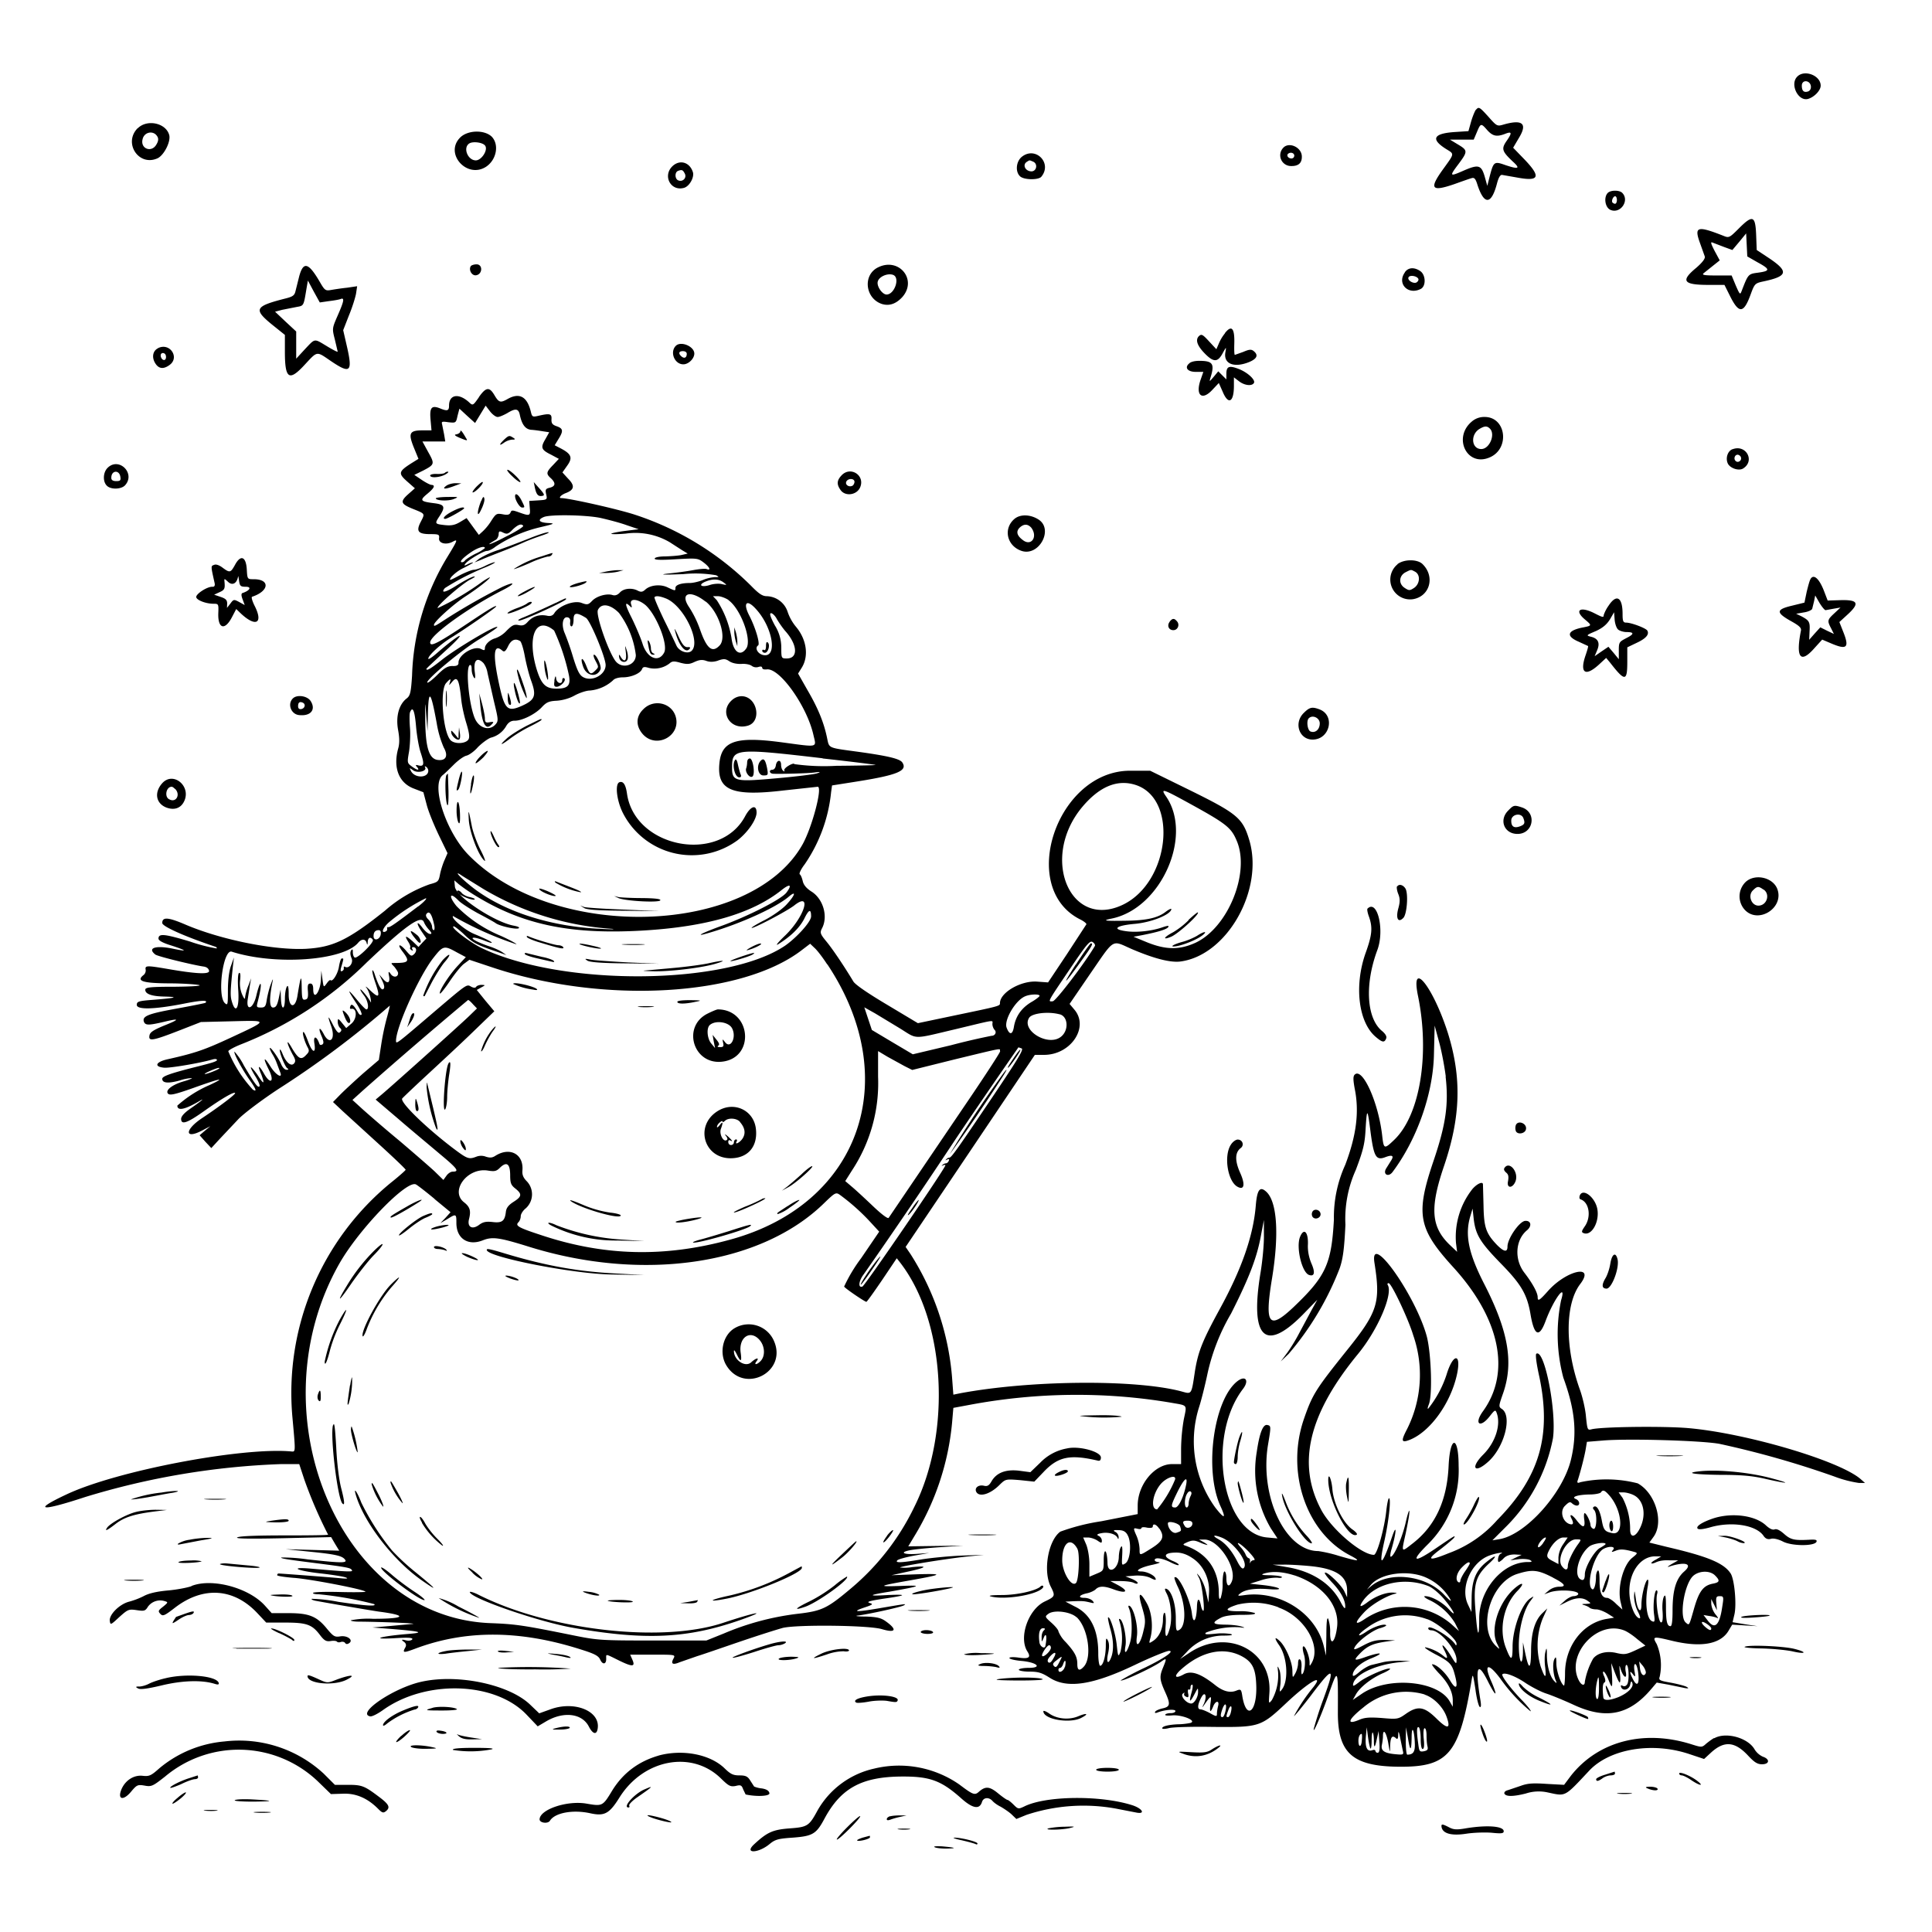 <svg xmlns="http://www.w3.org/2000/svg" id="svg" width="1024" height="1024" version="1.1">
  <path fill-rule="evenodd" d="M952.6 40.6c-4.1 4 .5 13.4 5.8 11.8 3.3-1 6.6-4.5 6.6-7 0-5.4-8.6-8.7-12.4-4.8m7.2 5q.2 2-1.3 2.8-3.5 1.3-3.5-3c0-3.3 4.3-3 4.8.2M782.2 58.2c-.5.7-1.7 3.5-2.5 6.3l-1.4 5-7.6.5q-16.6 1.2-4.2 9c4.4 2.7 4.5 2.2-1.5 10.5-7.7 10.6-6.4 12.3 5.8 8.1 4.2-1.5 8.4-3 9.3-3.2 1.3-.4 2 .4 2.9 3.3 3.6 11.2 7.5 11 10.5-.7q1.2-4.4 2.6-4.3l8 1.4c11.8 2.2 12.8-.3 3.9-9.6l-6-6.2 3-5.1q7.1-11.5-8-7.2c-3.4 1-3.6 1-8-4-4.9-5.4-5.2-5.6-6.8-3.7M73 67.9c-7.8 7.8.5 20.5 10.5 16 3.4-1.6 7.1-8.8 6.2-12.3C88 65.2 78 63 73 68m715.3 1c2.9 3.2 5 3.6 9.3 2 3.7-1.5 4-.7 1 3.6s-2.5 5.6 3.2 11c4.2 3.8 3.2 4.3-4.2 1.8-5.6-2-6-1.6-7.9 5.6l-1.4 5.5-1.4-5c-1.8-6.1-3.3-6.5-11.3-3-7.3 3.2-7.5 3-2.6-3.5 5-6.7 5-7.3-.2-10.4l-4.3-2.6h12.6l1.7-4c2-4.8 2.2-4.8 5.5-1m-705 3.2q1.2 1.7-.3 4.2c-2.5 4.8-8.8 2.5-7.4-2.7.9-3.8 5.7-4.7 7.7-1.5m160.6.7c-8.5 8.5 3.6 22 13.7 15.5 5.6-3.7 7.1-11.8 3-16-3.9-3.7-12.7-3.5-16.7.5m13.3 4.4c1.5 2.3-2 7.7-5 7.7-4.3 0-7-6.8-3.4-9 2-1.2 7.3-.5 8.4 1.3M680 78.5a5.7 5.7 0 0 0 4.4 9.5q5.7.1 5.6-5c0-5-7-8.1-10-4.5m-138.4 4.6c-3 2.4-3.6 7.8-1 10.3 2 2 9.7 2.1 11.3.3 6-7.2-3-16.4-10.3-10.6m144.4-.6q-.1 1.3-1.4 1.5c-1.7 0-2.8-1.4-2-2.4 1.3-1.2 3.4-.6 3.4.9m-138.6 3.1c3 1.1 2 5.6-1.1 5.2-3-.3-4.4-3.5-2.1-5 1.6-1 1.3-1 3.2-.2m-191.3 2.8c-4.8 5.1-.5 13 6.3 11.2 3-.7 5.8-5.8 4.8-8.5-1.8-5.4-7.3-6.7-11.1-2.7m6.8 3.5c1.3 2.3-1 4.7-3.4 3.7-1.8-.7-2-4.2-.2-5 2.1-.8 2.6-.6 3.6 1.3m489.3 10.3c-2.3 2.3-1.5 7.7 1.3 9 5.3 2.4 10.4-4.9 6.3-9-1.5-1.5-6-1.5-7.6 0m4.8 3.8q-.2 3.1-2.3 1.4c-.8-.8.3-3.4 1.4-3.4q.8.2.9 2m64.7 15c-5 5-5.3 5.2-8.2 4-14-5.5-15.7-5-12.4 4l2.5 7q.3 1.7-4.5 5.9c-8.5 7-7 9.1 6.5 9.1h8.4l3 6c4.7 9.4 7.2 9.2 10.9-1 2.1-5.7 2.3-5.9 7-6.9 12.6-2.7 13.2-5.2 3-12.1l-6.8-4.5-.3-8c-.4-10.2-1.8-10.8-9.1-3.5m9.8 18c6.8 3.7 6.9 4.6.4 5.5-5.3.7-5.3.7-8.7 9.5-.9 2.4-1 2.3-3.2-2.7l-2.2-5.3h-8.2c-6.6 0-7.8-.3-6.5-1.3l5-4 3.4-2.7-2.7-5c-2.1-4.1-2.3-5-1-4.4l6 2.3 4.4 1.6 3.7-4.4 3.6-4.4.3 6 .3 6.2zm-682 2.1c-1.2 2 .6 5.1 2.8 4.8 3.5-.5 3.7-5.8.3-5.8-1.4 0-2.8.5-3.1 1m215.9.6c-8.2 4-6.9 16.4 2 19.4q5.8 1.8 10.8-3.6c8.2-9.2-1.7-21.3-12.8-15.8m-306.8 4.7-2 8c-.5 2.1-1.4 2.8-4.9 3.7-16.6 4.2-17.5 5.7-7.8 13.7l7.1 5.7v8.9c0 14.5 2.2 16 10.7 6.7 6.6-7.1 6-7 13.3-2 10.7 7.3 12 6.2 8.9-7.4l-2-8.7 3-7.7c1.8-4.3 3.4-9.5 3.8-11.6l.6-4-5.4.8c-3 .3-6.8.9-8.5 1.2-2.9.5-3.3.2-5.9-4.3-6-10.3-8.7-11-10.9-3m586-2c-4.3 6 1.8 12.2 8.5 8.7 2.8-1.5 2.6-7.4-.3-9.4-3.2-2.2-6.4-2-8.2.6m-271.2 1.4c3.8 1.5.7 10.4-3.5 10.4-2.2 0-5.2-4.2-4.7-6.7.5-2.7 5.2-4.8 8.2-3.7m278.4 2.1q.2 1.2-1.2 2c-1.9.6-4.9-1.5-4-2.9.8-1.3 4.6-.6 5.2 1m-577.5 11.7c2.6-.3 5.4-.8 6.2-1.1 2.2-.9 1.9 1-1.5 8.7-3 6.9-3 6.9-1.5 12.8l1.5 6.4c0 .3-2.6-1-5.7-2.9-7-4.2-6.1-4.3-11.7 1.6l-4.6 5v-14.4l-5.6-5.2-5.6-5.3 3.8-1 7.6-1.5c3.9-.7 3.7-.4 5.3-10l.7-4 3.1 5.8 3.2 5.8zm475 17a22 22 0 0 0-3.3 5.5l-1.3 3-3.9-4.2c-3.4-3.7-4-4-5.4-2.7q-3 3.1 3.7 9.7c4.3 4.2 6.4 4 8.9-.6 2-3.6 2-3.6 1.5-.7-1.2 6.3 4.6 8.6 12.8 5.2q6-2.6 2.2-5.7c-1.2-1-2.3-1-5.5.4l-4.5 1.6c-.3 0-.4-2.6-.3-5.8q.4-12.6-5-5.7m-291 6.7c-3.3 3.3-.7 9.8 4 9.8 2.7 0 5.8-3 5.8-5.7 0-3.8-7.1-6.8-9.8-4.1m-274.3 1.2c-3 1.4-3.6 5-1.5 8.2q2.7 4.2 7.4.8c5.6-3.9.3-12.1-6-9m280.2 3c0 2-1.2 2.7-2.7 1.5-1.9-1.6-1.6-2.9.7-2.9q1.8.1 2 1.3m-276 1.8c0 2.4-2.3 2-2.8-.4q-.2-1.6 1.2-1.7 1.5.2 1.6 2m542.6 3.3c-3 2.2-1.4 4.7 3.2 4.7h4l-1.6 4.6c-2.6 8 1 10.7 6.3 5l3.5-3.7 2 4.5c3 7.3 6 5.8 6-3V200l2.6 2c2.9 2.3 6.9 2.8 8 1 1-1.6-3.4-5.7-8.2-7.5-5-1.9-6.4-1.3-6.4 2.7v2.9l-2.2-2.2-2.1-2.1-2.4 2.9c-2.4 2.8-2.4 2.8-1.7.4 2.1-6.7 1.3-8.5-4.1-8.8q-4.9-.3-7 1.1m-376.7 18.2c-3.1 4.4-3.2 4.5-5.2 2.6-5.5-5-10.6-4.1-10.6 1.8 0 2.7-.9 3-4.4 1.6-4.8-2-6-.8-5.4 5.9l.5 5.6H224c-7 0-7.7 1.5-4.7 9l2.5 6.1-3.7 2.3c-6.9 4.4-7.1 5.4-2.4 9.6l4.2 3.7-3.5 3.1c-4.5 4-4 5.2 2.4 7.8 6.7 2.7 6.5 2.4 4.2 6.9-2.6 5-1.4 6.5 5.1 6.5 4.5 0 4.9.2 4.6 2.3-.2 2.6 3.8 3.6 7.3 1.7 2.8-1.5 2.6-.9-2.7 7.8a128 128 0 0 0-18.9 63.2c-.6 9.2-1 10.7-3 12.2-4 3.2-5.7 9.5-4.4 16.6.8 4.4.8 7.3 0 10-2.7 10 .4 18 8.2 21l5.2 2 1.8 6.8c1 3.8 4 11 6.5 16.2l4.5 9.3-1.6 3.7c-.9 2-2 5.5-2.4 7.6-.7 3.7-1 4-5.5 5.2a73 73 0 0 0-23.7 14c-19.7 15.7-27.6 19.4-42 20.2-17 .8-44.8-4.8-63.6-12.8-9.3-4-12.4-4.2-12.4-.9 0 1.8 11.5 7 27.9 12.5q1.3.4.9 1a87 87 0 0 1-14.2-3.7c-13.4-4-16.6-4.4-16.6-1.5q.1 1.6 7 3.7 12.8 4.2 0 1.5c-8.7-1.7-13-.2-8.7 3.2 1.1 1 20.5 5.7 25.7 6.4q2.4.4 2.8 2.2c.4 2-6.3 1.8-22.3-1-10.6-1.8-11.7-1.8-11.3.4.2 1-.3 2.2-1 2.8-4.2 3.2-.7 4.4 13 4.5 7.3 0 14.6.5 16.3.9s-3.3.8-12.7.9c-13.2 0-15.8.3-15.8 1.6q0 3.4 10.2 3.6 11.9.3-5.7 1.7c-8 .6-9 .9-9 2.7 0 2.7 9.4 2.4 24.8-.6q14-2.8 11.6-.5c-.2.2-7.2 1.6-15.4 3.1-15 2.7-18.3 4-17.2 7 .8 1.9 2.5 1.9 10.6 0q12.9-3.1-.2 2.1c-5.7 2.4-7.3 3.5-7.5 5.3-.5 3 1.7 2.7 16.3-3l11-4.3 16.5-.4c19.5-.5 19.5-.7-.5 8.6-14 6.5-18.8 8.2-33.5 11.5-6.5 1.4-7.6 4-2 4.5 3 .3 19.4-2.5 25.8-4.4q2-.5 2.2.3c.2.8-4.2 1.9-9.2 3.2-15.3 3.8-19.8 5.4-19.8 6.8q0 3.4 9.2.9a24 24 0 0 1 6.5-1.3c.2.2-1.7 1-4.2 1.7-6 1.7-10 4.7-8.5 6.5 1 1.1 3.4.6 13.6-3q21.8-7.8 8.7-1.6A63 63 0 0 0 94 586c0 3 4.2 2 11.5-2.3 3.7-2.2 1.3-.2-4.9 4.1Q96.1 591 96 593c0 3.4 3.2 2.3 12.6-4.4 9.2-6.5 15.3-10 16-9.3.6.5-8 7-17.3 13.2-9.6 6.3-9.6 11.7 0 6.6l4.2-2.2-2.9 2.4-2.8 2.4 3 3.4 3.2 3.4 4.6-5 9.8-10.4c2.8-2.9 12.2-10 21-15.8a496 496 0 0 0 59.2-44.3c.1 0-.6 3-1.6 6.6a134 134 0 0 0-3 14.4l-1.2 7.8-8.2 7c-4.4 3.9-9.9 9-12.1 11.2l-4 4.1 5 4.7 19.3 17.6c7.8 7.1 14.2 13.2 14.2 13.6 0 .3-3.6 3.5-8 7a144 144 0 0 0-52 124.3c1.7 18.7 1.7 18.2-.6 18-26-2.4-92.4 10.2-119 22.7-18.4 8.6-14.1 9.3 9.6 1.5A403 403 0 0 1 149 776h9.6l2.7 8.2a237 237 0 0 0 12.6 29.2c0 .3-10.2.4-22.7.4-14 0-23.8.3-25.3 1-1.8.7 4.8.9 23.6.5l26-.6 2.1 3.6 2.2 3.6-14.2-.4-14.2-.4 14.5 1.5c11.6 1.2 14.9 2 16.5 3.5 2.5 2.5-.3 2.5-19.4.4a94 94 0 0 0-13.9-1c-.5.5 2.5 1 18.3 3 17.2 2.2 18.4 2.5 19.1 3.7.7 1-1 1-21.8-.8-11.7-1-7.5 1.1 4.8 2.5 6.4.7 12.6 1.7 13.8 2.2q2.3.9-2.9.4c-5.2-.5-31.3-2.5-32.7-2.5q-.7 0-.8.9c0 .4 4 1 8.8 1.4 8 .5 36.8 6 38 7.3.4.3-5.8.4-13.6.2s-14.2 0-14.2.5 1.4.7 3.1.7a186 186 0 0 1 29.3 5.2c1.6 1.3-4.2 1-19-1.2a85 85 0 0 0-14.1-1.6q-.3.5 1.8 1c8.7 1.6 28.5 5 33.9 5.8 15.5 2 14 3.8-3.2 3.8a47 47 0 0 0-11.8.8c0 .4 2 .7 4.2.7 12.7.1 31 .9 28.8 1.2l-12 1.1-9.5.8 9 .7c17.4 1.4 19.2 2 9 2.8-14.1 1.2-19.4 2.9-6.6 2.2 7.8-.5 10.2-.3 9.7.6-.4.6-1.9.9-3.4.5q-3.4-.9-1 .8 1.8 1.3.6 3.2c-1.5 2.7-.7 2.7 5.2.5 26.7-10.1 55.5-10 87.8.3 7.4 2.3 9.5 3.4 10.4 5.4 1.3 2.9 3.3 2.6 3.2-.5 0-2.6-.7-2.7 7 1.1 7 3.4 8.6 3.3 6.8-.7L334 877h12c12 0 12 0 11 2q-2.4 4.4 3.3 2l9.2-3.2c3.3-1 13.6-4.6 23-7.8s19.5-6.4 22.5-7.2c7.8-1.8 45.7-1.4 52.5.7 7.4 2.2 8.2.2 1.8-4.3-2.4-1.7-4.7-2.2-10.5-2.4-4 0-6-.3-4.3-.5 5.8-.7 23-4.5 24.5-5.4 1.6-1 1.8-1-13.5 1.6q-17.6 3-7.6-.4c4.8-1.6 5.1-1.9 3-2.5-1.8-.6 0-1.1 7-2.2q19-2.7 2.7-2-16.5 1 1-1.8c16.9-3 17.9-3.5 5.4-3-12.3.4-11.5 0 5.5-3 17.4-3.1 18-3.6 3.5-3.2l-13.5.5 8.2-1.8c10.4-2.2 11.8-3.4 2.8-2.5a23 23 0 0 1-6.5.2c.7-.8 25-4.7 35.5-5.8l9-.9-12 .4c-6.6.3-16 1.2-21 2-10.8 1.8-14.3 2-12.9.5.6-.6 4.7-1.7 9-2.5l7.9-1.4-6.7.5c-7.5.5-9.3-1-2.6-2.1 2.3-.4 9.4-1.1 15.7-1.5l11.6-.8-14.6.2-14.5.2 3.3-5.5a140 140 0 0 0 19.9-59.8l.7-8.1 8.6-1.6c35.7-6.7 71.9-7 106.4-1.2 9.5 1.7 8.8.7 7.1 9.1a99 99 0 0 0-1.4 15.3v8.2h-4.8c-9.2 0-18.2 10.8-18.2 22v4.5l-19.3 3.8a111 111 0 0 0-21.7 5.5c-6.5 4.7-9.3 21.1-5 29.3 2.4 4.8 2.3 5.1-3.4 7.8-8.7 4.3-13.8 19.2-9 26.5 2 3.2.6 4-5.2 3.1-2.5-.3-4.4-.2-4.4.3s2.8 1.2 6.1 1.5c8.5.7 11.7 3.7 4.1 3.7-2.9 0-5.2.5-5.2 1s2.5 1 5.7 1c4.6 0 6.5.6 10.6 3.2 9.3 6 22.9 3.9 45.3-6.8 7.7-3.7 16.7-7.4 18-7.4 3.1 0-2.3 3.8-12.6 8.8a147 147 0 0 0-13 6.8c0 1.1 16.4-6.4 21.3-9.8 3.1-2.2 3.2-2 1.2 2.9-2 4.8-2 6.3 1 13 3 6.6 2.8 7.9-1.4 8.8-1.7.4-3.4 1.1-3.8 1.7q-.6 1.1 1.1.5c3.8-1.5 9.6-2 9.6-.8 0 .6-1.1 1.1-2.4 1.1-1.4 0-2.7.3-3 .8s1.4.6 3.6.4c5.2-.5 13.5 2.9 9.7 4-1.3.3-4.2.7-6.4.7-4.9.2-8.5 1-8.5 2.1 0 .5 1.5.4 3.3 0 1.8-.6 12.5-.9 23.8-.7 24.5.2 25.2 0 38.7-12.7 11.8-11.1 20.2-16 14.4-8.5a93 93 0 0 0-10.4 15.5c.7-.4 4.5-5.1 8.6-10.4 12.4-16.5 13.5-16.3 7 1.4a188 188 0 0 0-5 15.4c-.9 4.1 3.5-5.8 7.3-16.5 5.6-16 5.5-16.2 5.4 8.5 0 21.1 7.8 28.1 31.9 28.4 26.7.3 32.4-6.5 39-45.9.6-3.7.7-3.4 2 4.8.6 4.8 1.7 9 2.3 9.4q1 .6.4-3.3-4.5-27 3.9-10.3c4.2 8.4 5.5 8.7 2 .5-4.4-9.7-2-10.7 4.6-1.9a89 89 0 0 0 16 17.3c.6 0-1.3-2.4-4-5.3-6.2-6.3-11.7-13.6-10.9-14.3 1.2-1.2 7 1 12.4 4.7 3.2 2.1 8 4.6 10.8 5.5s9.4 3.6 14.8 6.1c17 7.8 29.3 5.3 41-8.6l2.8-3.3 6.2 1.1 8.7 1.8q2.9.5 1-.6c-.8-.5-4.5-1.5-8.2-2.2-6.3-1.1-6.8-1.4-6.1-3.3a29 29 0 0 0-1.6-17.2c-2.4-4.1-2-4.2 7.9-1.8 15.2 3.7 25.6 2 30-5l2.1-3.5 6.7.4 6.7.4-6.6-1-6.6-1.1 1-4.2c1.2-5.4 0-18.4-2-21.6-3.6-5.5-12-9-33.4-14l-9.7-2.4 2.1-2.9c5.8-7.7 1.2-23.3-8.3-28.5a66 66 0 0 0-30.4-.6q-2.2 1-1.3-1.2c1.6-5 3.7-13.3 4.2-16.6l.6-3.6 8.6-.7c12.9-1.1 52.4 0 61.8 1.8a498 498 0 0 1 60.8 17.3 62 62 0 0 0 13 3.4h3.2l-2.5-2.2c-11.6-9.8-61-24.3-91.5-26.9-13.3-1.1-46.3-.7-51.1.7-2 .5-2.1 0-2.8-6.7-.3-4-1.8-10.4-3.2-14.3-8-22.2-8-45.4.2-56.1 8-10.6-7.2-7.3-17 3.6-4.7 5.3-5.6 5.8-5.6 3.4 0-2.3-2.7-7.3-7.1-13-5.4-7.1-4.7-17.3 1.4-22.4 2.8-2.3 2.2-5.3-1-5-3.1.4-9.3 9.4-9.3 13.6q0 4.8-5.7-1c-5.7-6-6.8-9.2-7-20.7l-.3-11.2c0-1.8-3-.5-5.5 2.3a41 41 0 0 0-8.8 28.7l.6 4.7-3.7-3.5c-10.1-9.6-10.9-19.6-3.2-42.1 8.8-26 9.4-46.6 2-70.4-7.9-24.7-20-39.7-15.8-19.5 6.3 30.9 1 63.2-12.7 76.2-5.2 5-5.5 4.9-6.3-2.2-2-17.8-10.5-36.5-14.6-32.4-.9.9-.8 2.8 0 7.3 2.5 12.2 1 24.7-5 40.5a67 67 0 0 0-6 29c-1.3 23.6-4.3 30.1-21.4 46.4-13 12.3-15.4 9.3-11.5-14.6 4-24 2.8-41.4-3-46.6-3.3-3-4.8-1.1-5.5 7.3-1.3 16-7.4 33.6-19.2 55.1-9 16.5-11.3 22.2-13 32.4-2 13.3-1.6 12.6-7.5 11-24.5-6.4-79.9-5.9-117.2 1.1l-3.4.7-.7-9.3a143 143 0 0 0-22-65.2l-2.6-3.8 22.7-33.7 34.3-51 11.5-17.1h5c14.1-.1 23.8-14.6 16-23.9l-2.6-3.1 10.6-15.5c13.6-19.7 11.4-18.4 22.3-13.6q18 7.7 26 6.6c24.8-3.4 44.4-38.4 36.2-64.8-3.4-11.2-6.5-13.7-31-25.8l-21.4-10.5H599c-38.7 0-59.7 61.8-26.7 78.7 2.1 1 3.7 2.3 3.5 2.7l-10.3 15.8-10 15-5.5-.4c-8.6-.8-20 5.7-20 11.4 0 1.5 0 1.5-23 6.3l-20.5 4.3-16.2-9.7c-10.1-6-17-10.7-18-12.4-5-8.3-11-17.2-14.3-21.2s-3.5-4.7-2.3-7c3.3-6.3.6-15.5-5.5-19.4q-4-2.5-4.7-5.5c-.4-1.7-1-3.3-1.6-3.7-.5-.3.6-2.7 2.6-5.3a82 82 0 0 0 14-38.2l.5-3.6 13.3-2.1c21.4-3.4 26.8-5.7 24-10-1.2-2-7.4-3.5-23.2-5.7-16.8-2.3-15.5-1.7-16.8-7.7-1.7-8-4.7-15.4-10.3-25l-5-8.8 2-3.2c3.8-6.2 2.5-15-3.2-21.7a25 25 0 0 1-4.3-7.7 12 12 0 0 0-11-8.4c-2.4 0-4.2-1.2-8.5-5.6a156 156 0 0 0-61.2-37.5c-9-3-35.3-8.9-39.4-8.9-1.6 0 .1-1.8 2.6-2.7 4.4-1.7 4.8-3.9 1.1-7.6l-3-3.3 2.6-3.7c3-4.2 2.1-6.2-4-9.3L294 236l2-3.3c2.7-4.3 2.5-5.6-1-6.8-2.3-.8-2.8-1.6-2.7-3.7.2-3-.9-3.2-7-1.8-3 .7-3.3.5-3.9-2q-2.9-12.3-12.4-6.9c-3.7 2.1-4.6 1.9-6.9-2-2.7-4.6-4.5-4.4-8.3 1m10 10.5c1 0 3.2-1 5-2 4.4-2.7 6-2.5 6.7.8 1.1 5.3 3 7.7 6 8 1.7.1 4.5.5 6.3.8l3.3.5-2 3.6c-2.7 4.5-2.3 5.7 3 8.3l4.1 2.2-3 3.2c-3.7 3.8-3.9 4.7-1.2 7.1q4 3.8-.6 5c-2.2.5-2.5 1-1.9 3.5.6 2.8.6 2.9-4.2 3.2l-4.8.3.3 3.8c.4 4.2 0 4.3-5.6 2.3-3.6-1.3-4.1-1.3-4.6 0-.5 1.2-1.5 1.5-4 1-3.3-.6-3.7-.4-6 3.1a29 29 0 0 1-4.6 5.8l-2.2 2-1.7-2.3-3.2-4.4-1.6-2.2-3.5 2.1c-2.7 1.6-4.6 2-8.2 1.6-5.2-.6-5.3-.7-2.6-4.8 3.2-4.9 2.7-6.1-3-6.8-7.2-.9-7.7-1.5-3.6-4.9q5.6-4.6 2.3-4.8c-.7 0-3-1.2-5.1-2.6l-4-2.7 4.7-2.3c6.1-3.2 6.2-3.5 2.6-9.9l-3-5.5H236l-.6-3.7-1.1-5.5c-.4-1.4.1-1.5 3.4-1 3.9.4 4 .4 4.8-3.4l1-3.8 4.1 3.8 4.2 3.8 2.8-4.6 2.8-4.6 2.3 3c1.3 1.7 3.1 3 4 3m516.3 2.5c-10 8.5-2.5 24 9.4 19 11-4.5 9-21.5-2.5-21.5a10 10 0 0 0-6.9 2.5m9.7 3.7c3 3-.2 10.8-4.6 10.8-5.3 0-5.9-7.9-.7-10.8 2.6-1.5 3.8-1.5 5.3 0M244 228.7q-.2 1-2 1.5-2.4.2 2 2c3.7 1.5 4 1.5 3 0q-3-5.3-3-3.5m23.2 4.3c-2.8 2.7-2.8 3.6 0 1.6a9 9 0 0 1 4.3-1.6q2.4.1.5-1c-2-1.3-2.3-1.3-4.8 1m651 5.1c-2.6 1-3.8 5-2.3 7.8 1.4 2.4 5.8 3.8 8 2.4 6.4-4 1.6-12.9-5.6-10.2m4.3 4c1 1.7-1.3 3.6-2.7 2.2-1.2-1.2-.4-3.3 1.1-3.3q.9.1 1.6 1M57 248c-2.4 2.4-2.6 7.2-.4 9.4 2.1 2.2 7.7 2 9.7-.2C72 250.9 63 242 57 248m214.6 4.5c2 2 4 3.3 4.2 3 .6-.6-5.4-6.5-6.8-6.5-.6 0 .5 1.6 2.6 3.5m-207.8.3c.3 1.8-.1 2.2-2.2 2.2q-2.7 0-2.6-1.8c0-4 4.3-4.3 4.8-.4m171.9-2.1c-.4.3-2.3.6-4.2.5s-3.5.3-3.5.8c0 1.5 5.1 1.1 8-.5q2.2-1.3 1.4-1.5-1 0-1.7.7M446 252c-2.5 2.7-2.6 4.7-.5 7.7 2.4 3.5 8.4 2.8 10.3-1.2 3-6.4-5-11.7-9.8-6.5m6.9 3.3c0 .8-.5 1.8-1 2.1-1.7 1-4-.3-3.4-2 .8-2 4.4-2 4.4 0M252.5 258c-1.6 1.7-2.4 3-1.9 3 1.3 0 6-4.8 5.2-5.5-.2-.3-1.7.9-3.3 2.5m-16-.5c-2.6 1.9-.4 1.9 4.5 0l3.5-1.3-3-.1c-1.7 0-4 .6-5 1.4m47 1c.8 3.7 1.8 4.8 4 4.3 1.3-.2 1-1-1.5-3.8l-3.1-3.5zM273 263c0 2 2.4 6 3.7 6 1.6 0 1.6 0-.3-3.8-1.5-3-3.4-4.3-3.4-2.2m-42 1.1c0 1.3 6.6 1.6 9.5.4 2.8-1.1 2.6-1.2-3.2-1.1-3.5 0-6.3.4-6.3.7m24 1.4c-2.3 5.8-2.3 9.6 0 4.7 1.2-2.4 2-5 1.7-6q-.4-2-1.6 1.3m-15.3 5.5c-3.9 2-5.7 4-3.8 4 1.2 0 10-5 10-5.6 0-1-2.7-.2-6.2 1.6m78.4 3.5c4 .9 10.2 2.5 13.8 3.8l6.5 2.2-7.2.9c-4 .5-7.3 1.2-7.3 1.5s3.5.3 7.8-.1a36 36 0 0 1 23.2 4.6l6.5 4.2 3 1.8-3 .7c-1.6.4-5.6.7-8.7.8-3.4 0-5.8.5-5.8 1.2s3.5.8 11.4.3c10.8-.6 11.5-.6 14.5 1.7 3.2 2.4 4.2 4.5 1.6 3.5-.8-.3-4 0-7.2.6s-9.2 1.4-13.3 1.8q-7.6.9 8.1.3a64 64 0 0 1 17.5.6c1.7 1 1.6 1-.9 1a21 21 0 0 0-6.4 1.6c-2 .8-5 1.5-6.7 1.5-4.6 0-7.6 1-7.6 2.6s0 1.7-4-.2c-3.7-1.9-9.3-1.4-12 1.1-1.4 1.3-2.3 1.4-3.9.6-3.1-1.7-7.6-1.3-9.6 1q-1.8 1.9-3.8 1.3c-3-1-8.4.5-10.8 3-2.1 2.2-2.6 2.3-5.8 1.1-4-1.4-11.9 1.6-14.3 5.5q-1.2 2-4 1.3-6-1.1-10 3.2c-1.6 1.8-2.7 2.3-5 1.8s-3.4.1-6.3 3a15 15 0 0 1-6 4c-2.9.8-5.5 3.3-5.5 5.3 0 1.2-.4 1.2-2 .4-3.7-2-12 3-12 7.2q.2 2-3.2 1.8c-2.5 0-4.3 1-8 4.7-2.6 2.6-5 4.4-5.3 4.1-1.2-1.2 18.7-17.8 27.9-23.2 5.3-3.2 9.5-6 9.2-6.3-1-1-22 11.6-29.1 17.2-6.3 5-8.5 6.3-8.5 5 0-.2 4.3-4.2 9.5-9 12.7-11.4 9.9-11.2-3.5.3-2.7 2.4-5 4-5 3.3 0-1.7 6.6-7.8 12.4-11.3 7.6-4.7 23.6-15.8 23.6-16.4 0-.8-3.9 1.5-14.5 8.6-16.8 11.2-20.5 13-20.5 10.5 0-3.9 20.5-18.6 38.4-27.7 6.9-3.5 6.9-4.9 0-1.8a336 336 0 0 0-29.9 17c-5.8 3.8-6.5 4.2-6.5 3.2 0-1.7 10.6-11.2 17-15.3 6.2-4 13.7-9.9 12.5-9.9a32 32 0 0 0-4.8 3 139 139 0 0 1-22.7 13.3c-.9-.9 12.3-12.4 17-15q4-2 2-1.7c-1.4.3-5.3 2.4-8.8 4.6-5.9 3.8-8.9 4.5-6.4 1.5a131 131 0 0 1 21.7-11.1c3.3-1.4 5.4-2.6 4.7-2.6s-3 .9-5.2 2-4.8 2-5.9 2c-1 0-4.5 1.4-7.6 3-5.4 2.9-5.7 2.9-4.3.8a22 22 0 0 1 7-5c2.9-1.5 5-2.7 4.5-2.7s-1.8.4-2.9 1q-2.3 1.2-1.3-.1c1.1-1.9 9.7-7 11.6-7 1 0 3-1 4.6-2.3a72 72 0 0 1 23.8-10.3c7.7-1.8 7.8-2 3.8-2.2-4.7-.3-5.6-1.7-2-3.2 3.6-1.4 22-1.1 29.9.5m219.4.6c-6 5.2-3.9 14.3 3.9 16.9 9.2 3 17-11.4 9-16.6-4.3-2.8-9.8-3-12.9-.3m-260.3 3.6c.3.5-4 3.2-9.7 6-8 4.2-11.3 5.1-4.8 1.4.7-.4 1.4-1.7 1.5-2.8 0-1.8.4-2 2.4-1s2.8.7 5-1.6q4.2-4 5.6-2m269.3 1c3.6 4.8 0 10-4.4 6.6q-4.9-3.6-1.7-6.7 3.3-3 6.1.1m-266.4 5.8c-4.6 1.8-11.8 4.6-16 6a47 47 0 0 0-10.2 4.6l-2.5 2 4-1.6c2.2-1 7.4-3 11.5-4.6s9-3.7 11-4.6 6-2.4 9-3.4 4.6-1.8 3.5-1.8-5.7 1.5-10.3 3.4m-23.2 5a21 21 0 0 1-5 3c-2.6 1.3-5.1 3-5.5 3.5q-.6.9-1.6 1c-1.6 0 0-2 4.3-5 3.6-2.6 7.8-4 7.8-2.5m30 4.4a55 55 0 0 0-14.7 6.7c.2.2 3.9-1.2 8.3-3.1a52 52 0 0 1 9.6-3.5q1.7 0 2.3-1c.7-1.2 1.2-1.3-5.5.9m-162.5 4.6c-2.3 4.1-2.7 4.2-6.5 1.4-1.7-1.3-3.5-2-4.5-1.5-1.8.6-1.8.5.2 9.4q.6 2.4-1.3 2.2c-2.7 0-8.4 3.7-8.4 5.4 0 1.6 5 3.6 9.1 3.6 2.7 0 2.8.1 2.6 5-.3 8.3 3.5 9.4 7.3 2l2.2-4.2 2.6 2.5c8 7.4 11.9 4.9 7-4.5-1.1-2.3-1.7-4.3-1.2-4.5 9.1-3 9.7-9.3.9-9.3-3.4 0-3.4 0-3.7-5.2-.4-6.9-3.3-8-6.3-2.3m616.2-.4a10.5 10.5 0 0 0 8.1 18.5c9-1.4 12-11.9 5.2-18.6-2.7-2.7-9.8-2.7-13.3 0M321 303l-3.5.7h3.5c2 0 4.9-.3 6.5-.7l3-.8h-3c-1.6 0-4.6.4-6.5.8m429 0c3 1.6 2.6 6.5-.5 8.6-2.3 1.5-2.7 1.5-5 0-3.4-2.2-3-6.5.5-8.3 3-1.5 2.7-1.5 5-.3m-619.7 8c3.2 0 2.2 2-1.7 3.3q-1.2.3 0 3.4l1.1 3-2.9-1.6c-2.8-1.5-3-1.5-4.7.8l-1.8 2.3.1-2.3c0-1.8-.7-2.6-3.4-3.5l-3.5-1.2 2.8-1.3c2.8-1.2 3-2 2.7-5.4-.2-2-.2-2 2 0s4.6.7 5.2-3q.1-.6.5 2.3c.4 2.8.8 3.2 3.6 3.2m829.3-4c-.4.4-1.2 3.4-2 6.6l-1.2 5.8-6.5 1.6c-8.5 2-8.7 3.6-1 8 4.9 2.7 6 3.8 5.6 5.4-2.8 14.3-.2 17.6 7.3 9l4-4.4 4.7 2c8.4 3.6 9.8 2.3 6.5-6l-2.1-5.3 4.7-4.3c6.2-5.8 5.1-7.6-4.4-7.3l-6.5.2-1.8-4.7c-2.6-6.9-5.6-9.6-7.3-6.7m-576.1 1.8c2 1.5 1.9 1.5-.9.9-1.5-.4-4.3-.2-6.2.4-4.4 1.5-6.7.2-2.8-1.6q6.1-2.6 9.9.3m-77.7.5c-2.1.6-3.8 1.4-3.8 1.8 0 .9 7.4-1 8.6-2.3.9-.9 0-.8-4.9.5m-27.7 4.3c-2.5 1.3-4 2.4-3.4 2.5.7 0 3.2-1.1 5.5-2.5 5.6-3.2 3.8-3.2-2.1 0m96 5.3c6.9 5.5 11.3 19 7.5 23.2-4 4.4-7 1.8-10.6-8.7a55 55 0 0 0-5.6-11.4c-5.2-7.6.5-9.5 8.7-3m-21.3-1.8c9.5 3.5 19.2 23.4 13.7 28-2.1 1.7-6.6 0-7.9-3-.6-1.3-3.5-7.5-6.6-13.7-3-6.3-5.3-11.6-5-11.9q1.1-1.2 5.8.6m33.4 1c6.4 4.5 12.5 20.9 9.5 25.5-3.2 4.7-7 2-7.9-5.5a52 52 0 0 0-7.8-20l-2-2.1h2.7c1.4 0 4 1 5.5 2m581.5 5.4 4.4-.8 3.5-.6-3.2 3c-3.8 3.5-3.9 4-1.8 8l1.5 3-3.6-1.7-3.6-1.8-3 3.3-2.9 3.3.2-4.5c.3-5-.1-5.7-4.4-8l-2.7-1.3 4-.7c2.2-.3 4.2-1.2 4.5-1.9l1-4.1.6-3 2.3 4c1.3 2.1 2.7 3.8 3.2 3.8m-673-3.9c-5.7 2.7-13.6 6.3-18.1 8.1q-2.8 1.3-1.3 1.3c2 .1 24.8-10.4 24.8-11.3 0-.7.4-.9-5.5 2m558.1 1.4a19 19 0 0 0-2.6 5c0 1.4-.5 1.3-5-1-7.5-3.8-10.8-1.6-5 3.3 3.8 3.2 3.8 3.3-.7 4.2-8.6 1.6-9.6 4.6-2.6 7.6l5 2.3c.2.2-.4 2.2-1.2 4.6-3.4 9.6-.4 11.9 6.8 5.4l4-3.7 2 2.4c8 10.3 9.2 10.2 9.2-.4v-7.6l4.8-2.3q7.6-3.5 5.8-6.6c-.8-1.3-8.5-4.2-11.2-4.2-1.6 0-1.9-.8-1.9-4.6 0-8.9-3.2-10.8-7.4-4.4m-510.6-.4c5.8 5 12.3 21.1 10 25.3-2.9 5.5-9 3-11.4-4.6-1-3.2-3.6-9.3-5.7-13.6q-5.5-10.8-1-6.4 1.5 1.6.6-1c-1-3.3 3.4-3 7.5.3m-62.6-.8c-.5.5-3 1.7-5.6 2.6-2.7 1-4.8 2.2-4.8 2.6 0 1 10.8-3.5 12.4-5 1.3-1.3-.6-1.3-2-.2m121 2.7c9.4 10 12 26.8 3.8 24.6-2.8-.8-4.2-3.8-2.4-5 1.2-.7-1.3-9.3-4.7-15.9s-1.4-8.8 3.3-3.7m-72.3 2.4a47 47 0 0 1 8.9 22.3c0 5.6-7.5 7.7-10.9 3-3.9-5.5-10.4-24.3-9.2-26.9 1.8-3.8 6.6-3.1 11.2 1.6m-17.5 2.6c2.3 1.5 10.4 21 10.4 25 0 5.2-7.2 9-11.9 6.4-2-1.1-3.1-3.4-5.3-10.4a141 141 0 0 0-4.4-12.7c-2-4.4-1.2-9.1 1.4-8.6q1.7.3 1.4 2.6-.2 2 .7 2.2c.6 0 1.1-1.6 1.1-3.6 0-3.8 1.6-4 6.6-.9m101.2.7c1 1.7 3 4.7 4.8 6.7 6.2 7.2 6.4 14.1.4 14.1-2.8 0-2.9-.1-2.9-5.5a22 22 0 0 0-3.4-12c-2.5-4.7-3-6.5-2-6.5.7 0 2.2 1.4 3.1 3.2m446 5.6c.8.6 2.8 1.2 4.2 1.2q6.4 0 0 3.2c-3.8 2-4 2.2-4 6.6v4.6l-2.7-3.3-2.8-3.3-3.7 2.5-3.6 2.5 1.3-3.1q2.5-5.8-3.2-7.2c-2.7-.7-2.7-.8 2.5-3 3.7-1.7 5.8-3.5 7.5-6.2l2.2-3.8.3 4c.2 2.2 1 4.6 2 5.3M620 329.5c-1.6 2-.6 4.5 1.9 4.5 2.3 0 3.5-2.8 2-4.6s-2.4-1.8-3.9 0m-326.3 4.8a112 112 0 0 1 7.9 24c.9 5.2-.7 6.8-6.7 6.8-5.7 0-8-2.3-10.5-10.4-5.2-17.4-.3-28.4 9.3-20.4m64-.2c1.8 7.6 5.4 12.3 7.5 10.2q1.5-1.4-.9-1.2c-1.5 0-2.7-1.4-4.7-5.7-1.4-3.2-2.3-4.7-2-3.3m31.6 1c0 1.4.4 3.6.8 5l.8 2.5V340c0-1.4-.4-3.6-.8-5l-.8-2.5zm-113.5 4.8c.6.4 1.7 3.9 2.4 7.7s2.2 10 3.5 13.5c2.8 7.8 2 10-5.2 13.2-7.8 3.4-9.1 1.8-12.4-14.1q-4.3-21.1 2.3-15.2c1 .8 1.7.3 3-2.4q2.5-5.1 6.4-2.7m67.9 2.2c.8 4.3 1.2 5 2.7 5q1.3-.1 0-.7c-.7-.2-1.3-1.4-1.3-2.6s-.5-2.9-1-3.7q-1.2-1.8-.4 2m62.4.4c0 1.5-.4 2.5-1 2.1q-1-.4-1 .4.1 1 1.4 1.1c1.7 0 2.9-4.1 1.6-5.4q-1-1-1 1.8m-74.3 3.4c.6 4.4-.7 5.6-2.7 2.4q-1.3-2.4-.8.3c.4 2.5 3.6 3.2 4.4 1 .4-.9.2-3-.4-4.8-1-3-1-3-.5 1m-16.2 4.3c1.9 3.6 1.9 3.5 0 5.4-2.4 2.4-3 2-4.8-2.6-2-5-3.4-4.5-1.6.6s7.4 5.8 9.2 1.3c.6-1.6-2.1-7.7-3.5-7.7-.4 0-.2 1.3.7 3m-26.9 3.5a25 25 0 0 0 1.5 6.5c1 1.8 0-6.6-1.2-9.5q-.7-1.6-.3 3m92-3.4c3-1 3.9-1 6 .4 1.5 1 4 1.5 6.4 1.4 2-.2 4.5.3 5.4 1a4 4 0 0 0 3.6.6q1.9-.6 2 .5.1 1 2.4.8c6.8-.9 21.2 19.3 24.7 34.6 1.6 7.1 3.2 6.7-17.1 4-24.1-3.2-31.6-.6-32.7 11.2-1.4 14.2 6.5 17.6 33.7 14.4l18.4-2c2.7 0-2.9 21.3-8 30.5-27.3 48.6-132 51.9-177.2 5.5-12-12.4-20-37.2-13.5-42.2.9-.7 3.5-3.2 5.8-5.5s5.3-4.5 6.8-4.8c1.5-.4 4.2-2.4 6-4.5 2-2 5-4.3 6.8-5a13 13 0 0 0 8.2-6.2q1.7-2.9 4.5-2.8c4 0 11-3.5 14.4-7.2 2.4-2.6 3.8-3.2 7.9-3.4 3-.2 6.7-1.2 9.5-2.8 2.6-1.4 6.2-2.6 8-2.6a21 21 0 0 0 12.3-5.4c.8-1 3-1.6 5.3-1.6 4.3 0 9.3-2.1 10.1-4.4.5-1.2 1.3-1.3 3.6-.6a13 13 0 0 0 11-2.4c1.3-1.2 2.4-1.3 5.8-.3 3.5.9 4.8.8 7.5-.5 2.5-1.1 4-1.3 6.2-.5q2.8 1 6.3-.2m-124.4 1.4a12 12 0 0 1 2.1 5.2l3.3 14.6c2.5 10.4 2.6 10.8.8 12.8-2.8 3-7.4 2.2-10-1.8-3.5-5-6.1-28.2-3.5-29.8q1-.4 1 2.2a9 9 0 0 0 1.1 4.3q1.2 1.8.5-3.1c-.7-6 1.3-7.9 4.7-4.4m17.7 4a53 53 0 0 0 5 14.5c.5 0-.2-3.2-1.6-7.2q-3.4-10.1-3.4-7.3m19.9 5.3c-.4 2.5-.2 3.2 1.1 3.2 2.2 0 5.5-3.6 4-4.5q-.9-.5-1 1c0 2.4-2.8 1.8-3.2-.7q-.3-3-1 1m-55.4 1c-.5 1.6-.5 1.6.9 0 3-3.8 4-2.2 5.2 9.2.3 3 1.5 8.6 2.7 12.4 1.5 5 1.8 7.3 1.1 8.5-1.4 2.3-7 2.6-9.3.6-4.2-3.8-6-26.5-2.6-30.4q3.3-3.8 2-.4m34.3 3.6c.8 4.3 2.2 8 2.8 7.5s-2.3-10.8-3-10.8c-.3 0-.2 1.5.2 3.3m-36.4 5.2c0 3.9.2 5.3.4 3.2s.2-5.2 0-7-.4 0-.4 3.8m32.8-.8c0 1.7.3 3.5.9 3.8q1.7.9 0-4.5c-.8-2.4-.8-2.4-.9.7m-14.5 4.3q1.5 15.4 6.3 9.6 1.5-1.4-1.4-.8c-2 .4-2.5 0-2.5-2 0-1.2-.7-4.8-1.5-7.8l-1.5-5.5zm-99.4-3.8c-3 3-.9 8.4 3.3 8.8 6.2.7 9.1-2.9 6.1-7.5-1.8-2.7-7.2-3.5-9.4-1.3m76.3 13.3a54 54 0 0 0 3.7 12.7c2.5 4.4 1.2 7.1-3.1 6.6-4.6-.5-6.5-6.3-6.7-20.3-.1-11.4-.1-11.6.5-3.5l.7 8.5.2-8.6c.3-14.1 1.5-13 4.7 4.6m156-12c-6.3 6.2-.3 15.6 8.6 13.2 8-2 5.3-15.7-3.1-15.7q-3.1.1-5.5 2.5m-226 2.5q-.2 1.4-1.7 1.8-1.9.4-1.8-1.8t1.8-1.8 1.7 1.8m179.4 2c-3.8 3.7-4 8.6-.4 12.9 7.2 8.5 21 1 17.5-9.5-2.4-7-11.6-9-17-3.5m350 2c-5.4 5.3-2.4 14.1 4.7 14.1 9.2 0 12.1-12.8 3.7-16-4-1.5-5.3-1.2-8.5 2m-470.4 6.8c.4 4.9 1.5 11.3 2.5 14.2 2 6 1.8 7.4-1.2 6.7q-2.3-.7-.7.9c1.6 2-.1 1.7-3-.5-2.3-1.7-2.3-2-1.3-7.7.5-3.2.8-9 .5-12.6-.3-3.7-.3-7.4 0-8.2q2.1-5.3 3.2 7.2m479-1.4c0 3.2-2.3 5.3-4.9 4.3-1.6-.6-2.3-5.7-.9-7 2-2 5.8-.2 5.8 2.7m-420 1.1c-3.9 2-8.8 5-11 7-4.4 4-3 3.7 2.5-.5a75 75 0 0 1 9.8-5.9c3.4-1.7 6.2-3.3 6.2-3.6 0-.7.3-.8-7.5 3m-36.4 4-.1 3-2-2.5c-1.8-2-2-2.2-1.8-.6.3 2 3.3 4.4 4.3 3.4.4-.3.5-1.9.2-3.5l-.4-2.8zm11.4 12.5c-1.6 1.6-2.6 3.2-2.4 3.5s2-1.1 4-3c1.8-2 2.8-3.5 2.3-3.5s-2.3 1.3-3.9 3m181.5 1c14.6 1.6 27.2 3.2 28 3.4s-8.5.4-20.7.5a115 115 0 0 1-22.3-.9c0-.5-1.3-.2-3 .8-1.5.9-2.6 2-2.3 2.6q.4.8-.5.2c-.7-.4-1.2-1.9-1.2-3.2 0-3.1-2.4-2.7-2.8.4q-.4 2-1.8 2.2c-2 0-1.7 2 .4 2.1 3.8.2 18.9-.2 22.2-.7q4.3-.6 1 .5c-1.4.5-11 1.7-21.3 2.6-22.2 2-23.7 1.7-23.7-5.8 0-10 1.8-10.2 48-4.8m-46.2.7c-2 2-.5 9.4 2 9.4q1.5 0 .7-1.7c-.4-1-1-3.3-1.4-5.1q-.6-3-1.4-2.6m6.3 1.3c0 1-.2 2.5-.5 3.3-.8 2 2 5.6 3.4 4.3 1.4-1.4.2-9.5-1.5-9.5q-1.3.2-1.4 2m7.2-.8c-2.5 2.5-1.5 7.8 1.4 7.8 2.5 0 2.6-.2 2-3.7-.9-4.6-1.8-5.7-3.4-4.1M227 408.5c0 3.9-7 4.1-9.1.3-1-2-1-2 1.1-.5 2.4 1.7 7.5.4 6.3-1.6q-.4-.9.5-.3c.7.4 1.2 1.4 1.2 2.1m16.1 5c-1.3 5.3-1.4 6.2-.2 5 1-1 2.6-9.5 1.8-9.5-.3 0-1 2-1.6 4.4m-6.4-2.7c-1 1-.7 13.4.3 15.8.5 1.3.8-1.4.7-7.2l-.3-9.3zm13 5c-1 6.3-.2 6.5 1 .3.6-2.7.7-5 .3-5s-1 2.1-1.4 4.7M86.1 415c-4.4 4.8-3.6 10.6 1.8 12.9 4.2 1.7 7.8.6 9.6-3 4.1-8-5.5-16.2-11.4-9.9m242.2-.4c-2.4.9-1.5 9.4 1.7 16a41 41 0 0 0 61 14.7c5.5-4.3 10-11 10-14.6 0-4.5-3.1-3.5-6 1.8-13.5 25.6-58.7 17-62.7-12q-1-7-4-5.9m273.8 1.5c22.6 7.6 17.8 51.5-6.9 63.4-27.9 13.4-44-24.4-21.9-51.4q14-16.9 28.8-12m-509.3 2c3 3 .6 7.5-3 5.6C87 422.5 88 417 91 417q.6 0 1.8 1.2m535 6.2c22.3 12.2 24.7 14 27.8 21.5 7 16.9-4.8 45.8-22 53.8-8.4 3.8-15.5 3.8-25.5-.2l-7.3-3 4.3-.8q12.4-2.4 14-4.2c.7-1 0-1-3 0-5.7 2-14 2.9-19.6 2-7.2-1-5-2.9 4.6-3.8 8.7-.7 18.9-4.7 19.7-7.6.3-.8-1-.3-3 1.2-4.1 3.2-10 4.5-20.3 4.7-11.7.2-13.8 0-8.5-1.1 26.4-5.2 43.7-44.2 28.8-65.1-2.7-4-1.2-3.5 10 2.6M242 429.8c0 2.6.5 5.4 1 6.2q1 1.7.8-4.7c-.3-7.3-1.8-8.6-1.8-1.6m557.5-.2c-5.2 5-2.3 12.5 4.8 12.5 8.4 0 10.4-11.2 2.5-14-4.2-1.4-4.6-1.3-7.3 1.5m-551 5.4c.5 6.6 5.2 18.8 8.3 21.3.8.7-.2-2-2.1-5.7-2-3.9-4-9.5-4.6-12.5-1.8-9.3-2-9.7-1.6-3m558.9-1.4c1 2.6.7 3.4-1.6 4.3q-4.9 1.9-4.8-3c0-3.3 5.2-4.4 6.4-1.3M260 440.7c-.1 1.9 3.1 8.3 4.2 8.3q.8 0 0-1.2c-.6-.7-1.8-2.9-2.6-4.8q-1.5-3.2-1.6-2.3m-3.6 30.6a153 153 0 0 0 68 21c2.2.3-.5.3-6 0-26-1.1-50.3-8.8-66.7-21-7-5.3-12.5-11.1-6.6-7zm669-4a10.6 10.6 0 0 0-1 14.5c7.1 8.5 21.7-.6 17.5-10.9-2.5-5.9-11.6-7.9-16.5-3.6m-672.3 8.1c24.9 15 50.1 20 87.8 17.8 33.7-2 57.7-9 73.3-21.4 4.5-3.6 5.8-3 2.7 1.2-2.5 3.5-20.4 12.7-35.5 18.1-10.3 3.8-13.5 5.7-5.5 3.3 16.8-4.9 35-13.2 42-19 4.3-3.7 3.7-1.1-1 4-2.3 2.5-7.3 6-11.5 8.2-4 2-7.3 4-7 4.2.6.6 19-9 22.7-12 9.3-7.3 5.4 5.8-4.6 15.7-4 3.8-5.8 6-4.1 5q10-6.2 13.8-13.4 3.7-7.7 3.7-1.4c0 2.8-7.4 11-13.6 15.4-30.8 21.1-117.5 22-160.8 1.5-6.5-3.1-17.4-11.5-15-11.6.5 0 2.7 1.7 5 3.8 4.5 4.4 6.5 5.6 13.7 8.2l7.2 2.5 2 .7-2-1.4c-1.1-.8-4.2-2.3-7-3.2-6.5-2.2-10.7-4.5-8.2-4.6 1 0 3.4.7 5.4 1.5s3.8 1.4 4 1.2q.7-.5-9.3-4.7c-4.9-2-12.4-8.4-11.2-9.5a182 182 0 0 0 33.6 15c.3-.2-3.4-2.3-8.3-4.5a71 71 0 0 1-23.4-15.7c-4.5-5.5-3.6-7.8 1.1-2.9 1.3 1.3 5.9 4.3 10.3 6.7 4.4 2.3 8.5 4.6 9.2 5.1 2 1.6 11 3.6 12.3 2.8q1-.7-2.7-1.4c-10.2-1.9-30.7-15.5-31.1-20.7l-.3-3.3 2.3 2a93 93 0 0 0 10 6.8m41.3-7.6a40 40 0 0 0 13.3 5.1c1 0-1-1-4.3-2.3l-8-3.1q-2-.9-1 .3m446 2c-.2.5 0 2.3.7 4 1 2.5 1 4.2 0 7.8-1.4 5.3 0 7.7 2.7 4.9 1.9-1.9 2.7-12.5 1.2-15.4-1.2-2.1-3.5-2.8-4.5-1.2M286 471.5c1.2 1.5 7.8 4 8.5 3.3.3-.2-1.8-1.4-4.6-2.6q-5-2-3.9-.7m648.8 0c3.6 2.6 1.6 8.5-2.8 8.5-3.7 0-5.7-5.3-3-8 2.4-2.4 3-2.4 5.8-.4M243 473.4c1.3 1.6 7.8 4.1 8.6 3.3q.3-.5-2.5-1.2a9 9 0 0 1-4.2-2c-.6-.9-1.6-1.5-2.1-1.5q-.9.1.2 1.4m84.8 2.6c3.7 1.6 22.2 2.6 22.2 1.1q.2-1-9.7-1.1c-5.4 0-11-.3-12.3-.5l-2.5-.6zm-106.2 4.4c-12.2 9.3-15 11.2-15.8 11q-.7-.2-.6.8.2 1.1-1 1.6c-2.4.9-1.2-2.2 2-5a95 95 0 0 1 19.5-12.7c.8 0-1 2-4 4.3m87.8.8c1.4 1 7.3 1.4 21 1.5l19 .2-19-.8c-10.4-.4-19.9-1-21-1.4l-2-.8zm415.3.4c-.3.3 0 2.2.8 4.3 2 5.7 1.7 9.6-1.9 19.5-6 17.2-3.7 36.5 5.5 44.2 3.5 3 4.6 3.1 5.5.8q.6-1.5-2-3.8c-8.4-6.6-9.5-24.7-2.7-43 4-10.7 0-27.2-5.2-22M230 489.7c.5 1.8.4 3.3-.1 3.3q-.8-.2-.9-1.8c0-1-.9-2.8-2-3.9q-2-2-.7-3.2 2-2 3.7 5.6m400-2a42 42 0 0 1-8.2 6.4c-5 2.6-5.9 4.4-1.1 2.4 3.7-1.5 15.2-12 14.2-12.9-.2-.2-2.4 1.6-5 4m-405.2 1.1c.3 1 1.5 2.8 2.6 4q2.3 2.5.6 2.3c-.9 0-2.5-1.4-3.8-3-3.2-4.4-3.8-3-.7 1.6l2.6 3.8-2.1 2.2-2.1 2.3-3.1-3q-5.6-4.9-2.3.3c.9 1.4 1.3 2.7 1 3q-.4.6.7 1.4 1.2.6.5-.4-.6-1.1.3-1.2c1.9 0 2.2 2 .7 3.6-1.5 1.4-1.8 1.3-4.2-1.5-3.5-4.2-5.3-4-2 .3 4 5.3 3.4 6-4.7 6-1.6 0-1.6.1.3 2 1 1.3 2 2.7 2 3.4 0 2.1-2.3 2.5-3.8.6q-1.8-2.8-1 .9c.7 3.7-.8 4.4-3.2 1.5l-2-2.3 1.6 3.3q1.7 3.5.6 4.4-1.6 1.4-4.7-8.1-.7-2-1.1-1.8c-.3.3.4 3.3 1.6 6.7 2.6 7.6 2 8.4-2.7 4-2-2-3-2.6-2.1-1.5s1.8 3.6 2.2 5.5q.5 3.1 0 2c-.9-1.9-5.4-7.4-5.4-6.5 0 .4.9 1.8 2 3.2 2 2.6 2.8 7.3 1.2 7.3-.5 0-2.7-2.3-5-5.1q-7.8-9.5-.5 1.6c2 3 3.3 5.9 2.9 6.3q-.7.5-1.6-.8c-2.5-4.4-3.7-5.3-4.3-3.7q-.6 1.6.5 1.4c3-.6 3.2 5 .2 7.7l-2.9 2.5-2.2-2.7c-2-2.5-2.3-2.5-2.3-.7 0 1.2.5 2.6 1.2 3.3q1.4 1.2 0 2.3c-.7.8-1.7-.1-3.6-3.7q-4.3-8.5-1 .7c2.4 7-1 10-4.1 3.8-2.2-4.1-3-3.1-1 1.4 1.1 2.7 1.2 3.8.3 4.3q-1.1.6-1.5-.3c-1.4-4.2-3.3-4.6-2.7-.5 1 5.9-1 5.4-3.3-.8-1-2.7-2-5-2.5-5-.8 0 .5 4.8 2.2 8 1 1.8.9 2.5-.6 4-2.7 3-4.1 2.4-7.5-3.2-1.7-3-2.7-4.2-2.4-2.8s1.6 4 2.6 5.9c1.5 2.6 1.7 3.6.8 4.7-1.5 1.8-4.1-.2-6-4.7-.6-1.6-1.3-2.8-1.5-2.6-.7.7 2.6 9.1 3.9 9.9q1.2.8-.4.8c-1 0-2.2-1.3-2.9-3-1.4-3.4-6-9.8-6-8.4 0 .5.6 1.8 1.3 3a26 26 0 0 1 2.4 4.9l1.8 4.8c1.5 3.6-2.2 1.6-5-2.8-3.7-5.9-4.3-5.1-1.1 1.3 3.3 6.5 1 8.4-2.5 2.2-2.8-4.9-3.6-4.5-1.4.5q2.8 7.6-1.4 1.2c-1.2-2-2.9-4-3.7-4.8-1-.8-.2 1 1.6 4 1.8 2.8 3 5.5 2.5 5.9-.8.9-2.4-1.2-8.2-11a34 34 0 0 0-5-7.4c-.7.6 4.1 9.5 8 15q5.2 7.3 1.7 5.1a68 68 0 0 1-13-20.3c0-.5 3-2.2 6.8-3.7a197 197 0 0 0 66.7-43.5c20.6-19.5 28.8-25.3 30.2-21.2m-22.9 6.4c-.4 2.9-3.8 3.8-3.8 1q0-3.2 2.7-3.2 1.4 0 1.1 2.2m17 .6c1.3 1.7 2.7 3.4 3.2 3.7 1.7 1 1-2.1-.7-3.7q-5.5-4.5-2.5 0m415.8.1c-1.6 1-5 2.5-7.5 3.2-5.6 1.5-8 3.2-3 2.3 4.2-.9 10.7-3.6 13.4-5.8s.6-2-2.9.3m-355.3.8c.3.5 3.7 2 7.4 3 9.8 3 12.6 3.6 11.8 2.3-.3-.5-1.5-1-2.5-1-1.7 0-11.2-2.8-15.4-4.5q-1.8-.9-1.3.2m-81.7 1.4c.8 1.4-8.2 10.2-9.6 9.4-.6-.3-1-1.6-1-2.8q.1-2.5-1-.8-.7 1.5.3 3.9c1.2 2.5-1.4 5.9-3.5 4.6q-.7-.4-.6.7.2 1-.9 1.6-1.4.6-.2-2.9c1.1-4 1.1-3.8 0-3.8-.4 0-1 1.8-1.4 4-.5 3.9-3.4 8.6-4.5 7.5q-.6-.3-2.1 1.8c-1.6 2.2-1.6 2.1-2.2-2.3l-.6-4.5-.2 4.3c-.2 6.9-4.1 12-4.1 5.4q0-3-1.6-2.9c-1.2 0-1.5 1-1.2 4.1.2 3.2-.1 4.2-1.5 4.4-1.5.3-1.7-.6-1.8-6.5-.1-7.2-.5-6.4-2.3 4.8-1.2 6.7-4.6 6-4.6-1q0-5.9-1-4.1c-.5.8-1 3.6-1 6.3s-.4 4.7-1 4.7-1-2.1-1.1-4.7l-.2-4.8-1 4.8c-.8 3.6-1.5 4.7-3 4.7-2 0-2-5-.3-13.5q.7-3.2-.8 1c-.9 2.2-1.8 6-2.2 8.3-.5 3.6-1 4.2-3.1 4.2-2.3 0-2.4-.3-1.8-2.7 1.5-5.7 2.2-10.2 1.4-9.8-.4.3-1.3 3-2 6-1.7 7.5-5.8 8.8-4.5 1.5l1-6.5.7-4-1.5 4a27 27 0 0 0-1.7 6q0 2.2-1.6-1.5a15 15 0 0 1-1-7.7q.4-4.1-.6-3.6c-.6.4-.8 4-.4 9.5.6 9.4-1.5 12.5-3.5 5.3-.8-2.8-.7-5.4.6-18l.6-5-1.6 4.5c-1 2.7-1.6 7.8-1.6 12.9 0 7.7-.1 8.2-1.7 6.7-4.1-4.2-.8-28.6 3.7-27.2 23.1 7.4 59.2 4.8 67.1-4.8 1.8-2.1 3.8-2 4.4.1q.5 2 .6-.4c.1-2.4 1.5-3 2.7-1.2m382.7 3.3c-5.4 9.2-20.7 29.2-22.3 29.3-2.7.2-3.2 1 9-17 9-13.4 10.7-15.3 12.1-14.4 1 .6 1.5 1.6 1.2 2.1m-269.8.1c2.8.7 6.1 1.3 7.5 1.3s0-.6-3-1.3-6.4-1.4-7.5-1.3.3.6 3 1.3m20.3-.8c2.9.2 7.4.2 10 0s.2-.3-5.3-.3-7.6.1-4.7.3m67.2 1.4q-3.9 2.2-1 1.3c3.5-1 7.8-3.3 6-3.3-.8 0-3 .9-5 2m40.5 9c40.5 60.8 17.4 126.9-51 145.8-35 9.7-67.3 9-101.4-2.5-11.6-3.8-13.1-4.8-11.3-6.6.7-.7 1.2-2.1 1.2-3.2s1.2-3 2.6-4.1a10 10 0 0 0 .8-14.2c-2.1-2.1-2.7-3.6-2.5-6 .7-8.7-6.8-12.6-14.5-7.6-1.6 1-2.8 1-4.8.4a7 7 0 0 0-5.2 0c-4 1.5-4.7 1.2-12.9-5-14.7-11.3-27.7-24.1-26.3-25.9.7-.8 6.7-6.5 13.3-12.6s17.3-16 23.8-22.3L262 536l-4.7-5.6-4.6-5.7 2.3-1.3c2.4-1.3 2.4-1.3.2-1.4-1.2 0-2.5.5-2.8 1q-.6 1-2.6 0c-2.5-1.4-1.7-2-19.8 13.4-20 17.1-20.1 17.2-20.1 15.2 0-7.1 12.2-34.2 19.8-43.9 5.1-6.5 5.7-6.7 12.3-3l4.9 2.6-4.3 4.6c-4.5 4.8-10.3 13.8-9.4 14.7.2.3 2.7-2.8 5.3-6.7 2.7-4 6.1-8.2 7.6-9.2l2.7-2 12.3 4.1c58.8 19.6 132.2 15.4 164.1-9.4l4.2-3.2 2.3 2.2c1.3 1.1 4.3 5 6.7 8.7m131.7.2c-7.7 12-6.3 11 2.8-1.7 5.9-8.2 6.7-9.6 5.3-9.6-.4 0-4 5.1-8 11.3m-292-5.6c.3.5 3.2 1.5 6.4 2.2l7.8 1.8q2 .5 1-.5c-.6-.5-3.2-1.5-6-2l-7.4-1.8q-2.3-.7-1.8.3m115 1.2c-2.9 1-5.5 2-6 2.4-.8.8 9.6-2.1 11.7-3.4q3.2-2-5.7 1m-158.5 1.9a66 66 0 0 0-10.4 19q.6.4.8.1l3.8-7.3c2-3.7 5-8.6 6.8-10.7 3.8-4.4 3-5.3-1-1.1m76.7.4c1.4.8 7.7 1.3 20 1.4l18 .2-16.5-.7c-9-.5-18-1.1-20-1.5-3-.6-3.2-.5-1.5.6m64 1.4c-3.3.7-11.4 1.8-18 2.4l-15.5 1.4c-2 .1.1.3 4.5.4 9.2.2 26.9-2 33.5-4.2 5.6-1.7 3.5-1.8-4.5 0M272 521.5a37 37 0 0 0 10.5 3q2.9.6 2-.3c-1.6-1.5-12.5-4-12.5-2.7m279 6.3c0 .4-2 2-4.5 3.4q-7.7 4.7-9.1 13c-.7 4.4-2.4 4.5-3.9.4-1.4-4 4.8-14.6 10-16.6 2.6-1.1 7.5-1.2 7.5-.2m-300.3 4.5 2.1 2.2-3.7 3.6c-3.5 3.5-38.7 35.1-46.3 41.6l-3.7 3.1 12.2 10.4c6.7 5.8 16.6 14 21.9 18.5 9.4 7.8 10.4 9.3 6.7 9.3-1 0-2.5 1-3.3 2.2l-1.6 2.2-4.7-4.6c-2.7-2.5-11-9.7-18.4-16a800 800 0 0 1-19.4-16.6l-5.7-5.2 5.3-4.8a2666 2666 0 0 1 56-48.2c.3 0 1.5 1 2.6 2.3M359 531c0 1.2 4 1.2 9.5 0 3.7-.7 3.5-.8-2.7-.9-4 0-6.8.3-6.8.9m-20.3 2.7c1.8.2 5 .2 7 0 2.1-.2.7-.4-3.2-.4s-5.5.2-3.8.4m138.5 11.5c9.3 5.8 6.3 5.7 29.2.3 22.1-5.3 19.6-5 19.6-2.7 0 1 .5 2.3 1.1 3 1.3 1.2.4 3.2-1.6 3.2a358 358 0 0 0-21.5 5l-20.2 4.8-10.8-6.4-10.9-6.5-2-6-2-6 5.7 3.2zM182.7 539q1.6 3.9 2.6 3.1c1-1-.3-4-2.7-6-1.3-1-1.3-.7.1 2.9m192.4-1.8c-13.8 6.8-7.7 27.3 7.7 25.5 17.5-2 15.4-27.6-2.3-27.7-.6 0-3 1-5.4 2.2m-157.4 1.5-1.2 3.8-.7 2 1.4-2c2-2.7 3-5.5 1.9-5.5q-.8.1-1.4 1.8m344-1.2c4.5 1.2 4.9 8.7.5 12-6.8 5.2-21.1-3.5-16.7-10.2 1.6-2.4 10.1-3.4 16.1-1.8M388 545c2.5 4.7-.7 11.1-3.6 7.5-1.6-2-1.6-2-1.1.3.4 1.8 0 2.2-1.6 2.2q-2 0-1-.8 1.2-.6-1-3.2l-2-2.5.6 3.5.7 3.5-2-2.4c-2.2-2.6-2.7-8.3-.7-9.9 3.1-2.6 10-1.5 11.7 1.8m-127.2.8A32 32 0 0 0 255 557c0 .8 1-.4 2-2.8a53 53 0 0 1 4-7.3c2.4-3.2 2.2-3.9-.2-1.1m505.4 24.8c1.7 14.7.1 25.5-6.4 44.7-9.6 28.3-8.2 35.9 10.5 56.4C795 698.8 801 727.3 786 748c-5 6.9-1.4 9.2 3.7 2.5 2.5-3.2 2.9-3.4 3.5-1.8 2.5 6.3-.6 15.8-7 22.2-7 7-4.8 10.4 2.4 4 8.6-7.5 13-24 7.6-28-2-1.3-2-1.4.6-8.8 5.5-16.2 2.6-32.7-10.1-57.5-8.3-16.2-10.4-26-7.4-36l1.2-4 .6 5.5c1 8.4 3.5 12.4 14.2 23.4 11 11.2 14.1 16.5 15.9 27.1q2.9 17.1 7.9 3.8c4.3-11.7 11.4-21.3 8.3-11.2a90 90 0 0 0 1.2 41c6.2 17 7.4 29.3 4.1 43.2-4.2 18-24.1 40.1-38 42.4l-3.7.6 6.4-6.4a90 90 0 0 0 25.7-47.7c2-14.3-4.5-47.5-8.8-44.8-.6.3 0 5.2 1.6 12.3 6.5 31.2.1 53-22.3 75.8a63 63 0 0 1-25.7 17.6q-16.1 6.6-4.5-2c3.6-2.8 6.9-5.6 7.3-6.2.9-1.5.4-1.2-9.9 5.8-11.5 7.8-13.3 7-4.3-2a55 55 0 0 0 16.6-41.8c0-16.2-4.5-16.4-5.3-.2-.8 18.4-7 31.7-18.6 40.9-6.8 5.3-6.5 5.6-4.1-5.2 1-4.9 2-10 1.9-11.4 0-1.4-.9 1.2-1.9 5.6-1.8 8.2-6.3 18.4-8 18.4-.4 0-.2-2 .5-4.2 2.6-9 2.8-14 .2-6.3-5.2 15.3-7.3 16.7-4.2 2.8 2.5-11 3.8-23.3 2.6-23.3-.4 0-1 2.9-1.4 6.3-.9 9.2-4.9 23.7-6.6 23.7-6.5 0-22.4-13.5-27.9-23.8-13-24.4-6.9-50.6 19.5-82.7 10.5-12.8 18.7-31.9 15.7-36.6q-.4-.8.5-.9c1.5 0 10.5 19.1 13 27.5a64 64 0 0 1-3.2 49.8c-3.4 6.5-3.1 7.5 1.5 5.7 10.9-4.4 21.8-19.7 25-35 2.3-11.2-2.2-10.8-5.6.5a58 58 0 0 1-9.7 18q-.7.4.3-2.2c2-4.8 1.3-26.5-1-35.8-5.7-21.6-30.6-56.8-27.8-39.2 3.3 21 1.8 25.9-14.7 46.4-16.5 20.6-18.2 23.3-22.7 36.3-9.7 28.1 1.2 60.2 24.5 72.3 6.3 3.3 4.8 3.4-6.1.2a72 72 0 0 0-10.8-2.5c-17.5 0-31.2-29.1-26.6-56.5 1.6-9.5 1.6-9.9-.3-10.3q-3.5-1-5.7 14.3a60 60 0 0 0 7.5 40.5l3.5 5.3-5.4-.5c-24-2-32.4-53-13-78.6 3.6-4.6 1.5-7.6-2.9-4.2-12.5 9.8-17.6 46.7-9.1 65.8q5 10.8-2.6 1.1a60 60 0 0 1-8.5-53.4c.9-2.7 3-10.8 4.5-18a109 109 0 0 1 12.4-31.4c9.9-19.6 13.9-30.2 16-42.3l1.4-7.3v8c.1 4.4-.7 13.4-1.8 20-5.7 34.5 2.3 42.5 22.3 22.3l7.8-8-3 5.4-6.6 12.3c-2 3.9-5.1 8.8-6.8 11l-3 4 4.2-4a156 156 0 0 0 27.1-45.5c1.7-5 2.4-10.2 3-23a63 63 0 0 1 5.5-29c4-10.6 4.8-14 5.2-21.8.7-11.4 1-11.2 2.7 2.3 1.7 12.6 2.9 14.6 7.8 12.7q5.6-2.1 2.9 2l-2.5 4c-1.9 3.1 1.1 4.8 3.3 2 12.8-17 21.4-41 22-61.7l.4-16 2.3 8.5c1.3 4.6 2.9 13 3.6 18.6m-224.8-15c1.2.5-2.2 6-15.1 25.2-19.8 29.4-22.2 32.7-23.3 32.7q-.8 0-1.7 1-.7.7.6 0 1.4-.7.9.6-.6 1.3-1.6 1.4a3 3 0 0 0-1.9 1q-.7.6.4.1t1.3-.1c0 1.5-42.7 63.9-44 64.3-2.4.9-2-3 .7-6.5a3404 3404 0 0 0 48.8-71.8 3979 3979 0 0 1 33.2-48.5zm-11.4 1.5c0 .6-6.5 10.6-14.3 22.2L471 645.5c-.5.6-4-2.1-8.6-6.5-4.3-4.1-9.3-8.7-11-10.1L448 626l3.6-5.7a84 84 0 0 0 13.8-49.6v-13.6l5 3 9.1 5 4 2 22.5-5.6c26-6.3 24-5.9 24-4.5m8 2.7c-3.6 5.3-4.1 6.2-3.7 6.2.6 0 7-9.1 6.5-9.5-.2-.2-1.4 1.3-2.8 3.3m-300.3 4c-1.8 2.8-3.5 27-1.7 24.2.5-.8 1-3.7 1-6.5s.5-7.9 1-11.4q1.5-9.1-.3-6.4m-123.3 3.7c-5 2.2-8.2 2.7-3.9.7 2.2-1 4.7-2 5.5-2q1 .1-1.6 1.3m415.4 4.4a596 596 0 0 0-26.5 40.2 924 924 0 0 0 26.4-38.6c5-7.5 5-8.6.1-1.6m-303.7 4.5a84 84 0 0 0 5 21.7c1.4 2.5 1-.1-1.5-10.6l-3-12.4q-.3-2.6-.5 1.3m-6 9c0 2 .3 3.7.9 3.7 1.1 0 1.1-1.4 0-5-.7-2.2-.8-2.1-.9 1.3m159.8 4c-11.7 7.8-6.7 24.7 7.3 24.7 9 0 14.3-5.9 13.5-15-.8-10.5-11.9-15.7-20.8-9.7m12.3 5.5q4 4.6 1.4 8.7c-1.5 2.3-4.5 3.7-3.1 1.5q.4-.9-.4-1-1 .2-1.1 1.5t-1.5 1.5q-1.4-.1-1.5-1.6 0-1.3 1-.9c1.8 1.1 1-.1-1.2-2.1q-2.4-2-1-.2 1.3 1.6.3 2.2c-1.8 1.1-4-3.4-3-6q1.9-5.3-.6-2-1.4 1.7-1.5 1 .1-1.2 1.5-2.4t1.5-.4q0 .6 1.2-.4c1.8-1.8 6.3-1.5 8 .5m411.2 1.8a5 5 0 0 0 0 3c.8 2.2 5 1.5 5.4-.9.6-3.1-4.3-5-5.4-2.1M244 605c0 .8.6 2.4 1.4 3.4q1.6 2.2 1.5.5c0-.8-.7-2.4-1.5-3.5q-1.5-2-1.4-.4m408.4 1.7c-3.9 5.9-1.7 19.5 3.5 22.3 3.6 2 4.2-1.2 1.4-7.4q-4.3-9.6.3-13.1c2-1.5 1-4.5-1.6-4.5-1 0-2.7 1.2-3.6 2.7m-382 16c0 4.4.4 5.4 2.8 7.3 3.6 2.9 3.4 4.2-1 7-2.8 1.8-3.9 3.3-4.1 5.5-.6 4.7-2 5.8-7 5.2-3.6-.4-5.2 0-7.3 1.6-3.6 2.6-6.3 1-5.2-3.2 1.1-4.4.5-6.4-2.7-8.9-7.5-5.9 1.7-18.4 12.5-16.8 3.7.6 4.7.4 6.5-1.4q5.4-5.3 5.5 3.7m154.5-.4c-2.5 2.3-5.9 5.2-7.5 6.5l-3 2.3 3.3-1.8c3.9-2 14.2-11.2 12.7-11.2-.6 0-3 1.8-5.5 4.2m372.4-3.1q-.5 1 1 2.3c1.2 1 1.4 2 1 4.5-.9 4 2.5 4 4 0 1.7-5-3.5-11-6-6.8m-567 16.3 8.5 7-2.7 3-2.7 2.8 3.6-2.1c4.8-3 4.9-2.9 4.9 2 0 8.3 6.2 12.3 14 9.2 5-2 8.6-1.5 23.2 3 61 19.4 124.4 10.2 158-23 5.6-5.4 6-5.6 8.2-4a112 112 0 0 1 16 14.3l4.7 5.1-9.6 14.1a83 83 0 0 0-9 15c.5 1 11 8.1 11.8 8.1.3 0 4-5.2 8.3-11.5l7.8-11.6 1.8 2.3c24 31 27.4 89.5 7.6 129.3a130 130 0 0 1-33.8 43.5c-12.6 10.6-15.3 11.9-28.6 13.4a143 143 0 0 0-38.7 10.4l-9.2 3.7H346c-27 0-29.2-.1-42-2.7-26.7-5.4-30.7-6-44-6.5-79.9-3-125.3-111.3-80-190.8 10.5-18.3 35.8-44.4 40.5-41.7.8.4 5.2 3.8 9.9 7.7m606.9-1.8q-.5 1.7.5 2c4.6 1.6 5.7 9.4 2.1 14.4-1.7 2.5-1.8 3-.5 3.5 4.2 1.6 8.5-6 7.2-12.9-1.2-6.2-7.7-11.2-9.3-7m-534.9 2.8c5 3.9 26.6 10.1 26.6 7.7 0-.5-2.6-1.2-5.7-1.5a59 59 0 0 1-14.3-4.1c-4.7-2-7.6-3-6.6-2.1m101.3-.9a84 84 0 0 1-8.9 4c-4.6 2-7 3.3-5.3 3 3.4-.8 17.6-7.4 16-7.5q-1.1 0-1.8.5M216 639.3c-8.4 4.8-9.4 5.5-8.9 6s8.4-4 15-8.2c3.8-2.5-1.1-.7-6.1 2.2m201.5-.1c-6.1 4-5.8 3.7-5.3 4.3a22 22 0 0 0 6.4-3.5c3.3-2.2 5.5-4 5-4-.7 0-3.4 1.4-6 3.2m65.6 1.5q-3 4.3-1.5 3.1c1.8-1.6 5.9-7.8 5.1-7.8a30 30 0 0 0-3.6 4.8m212.3 1.7c-.4.9-.2 2.1.4 2.7 1.5 1.5 4.4.1 4-2-.4-2.2-3.6-2.8-4.4-.7m-471.2 2c-3.5 1.5-13.5 9.5-12.8 10.3.3.2 2.6-1.4 5.3-3.6s6.5-4.8 8.6-5.7c2-.8 3.7-1.7 3.7-2 0-.8-1.3-.5-4.8 1m139.9 1.6c-3 .5-5.7 1.2-6 1.4-.8 1 5.4.3 10.4-1 5.8-1.5 3.4-1.7-4.4-.4m-72.1 3.4a77 77 0 0 0 35.5 8l14 .3-12-.8a115 115 0 0 1-34.7-7.6c-3.6-1.8-6-1.7-2.8.1m-61 .7q-3.1 1-2.5 1.4c.6.2 3.3-.3 6-1q4.6-1.3 2.5-1.4c-1.4 0-4 .4-6 1m155 2.4c-5.8 1.8-12.5 3.8-14.9 4.4-2.3.6-4.1 1.3-3.9 1.5 1 1.1 28-6.6 30.3-8.6 1.4-1.3 0-1-11.5 2.7m302.9 3.1c-2.1 5.5 1 18.5 4.7 20 3 1.1 3.5-1.2 1.4-6q-2-4.8-1.9-9.6c.4-7.1-2.1-9.7-4.2-4.4m-490.5 7a96 96 0 0 0-14.7 18.8c-5.9 9.7-4.3 8.7 2.7-1.6 3.6-5.1 8.8-11.8 11.7-14.7 5.9-6 6.2-8.2.3-2.5M230 661q.2.9 2 1c1 0 2.7.3 3.7.6q1.8.8.8-.3c-1.5-1.5-6.5-2.5-6.5-1.3m28 1.5c0 3.7 45.7 12.7 66 13l17.5.3-14.6-.8c-20.4-1-37.6-4.1-59.2-10.6-8.2-2.5-9.7-2.7-9.7-2m-10.5 3.7c2.2 1 4.7 1.8 5.5 1.8 2 0-6-3.8-8-3.7-.8 0 .3.8 2.5 1.9m606 3.6c-.4 2.7-1.6 6.3-2.7 8q-3 5.2.7 5.3c2.8 0 7-11.2 5.8-15.7-1-4-3-2.6-3.8 2.5m-391.3 1.5c-3.7 5-7.4 11.2-5.5 9.2 1.8-2 10.4-14.5 9.9-14.5-.3 0-2.3 2.4-4.4 5.3m-191.8 6.3c2.2.8 4.1 1.2 4.4 1 .6-.7-4.5-2.6-6.6-2.5q-1.3.1 2.2 1.5m-63.3 3.3c-5.8 5.8-15.9 24.3-14.9 27.3.2.6 1.2-1 2.2-3.8a76 76 0 0 1 13.2-22.3c5.4-6 5.1-6.8-.5-1.2m-27 18.5a84 84 0 0 0-8 22.3c0 2.9 1.4-.3 2.9-6.4a75 75 0 0 1 5-13c4.6-9 4.6-10.9.1-2.9m209.2 4.6c-6.2 3.7-8.3 13.2-4.3 19.7 9.4 15.4 32.5 3.5 25.2-13a14.6 14.6 0 0 0-20.9-6.7m13.6 6.6c2.5 3.2 2.7 8 .4 10.6-2 2.2-4 2.5-2.3.3s-.3-1.8-2.8.5c-3.1 3-9.3-1.1-9.2-6q.1-1 1.5 1.8 3.1 6.5 2.1-.7c-1.3-8.5 5.4-12.7 10.3-6.5m-217.4 23.6c-1.5 10.2-1.6 11.3-.7 9.8a42 42 0 0 0 1.8-14c-.2 0-.7 2-1 4.3m-17.1 4.8c-.4 1.2-.2 2.6.4 3.2q1.2 1.3 1.1-2.1 0-5.6-1.5-1.1m404 11.4a100 100 0 0 0 22 .4c-.4-.5-5.7-.9-11.8-.8s-10.7.2-10.2.4m-396 4.9c-1.6 5.5 2.4 38.9 5 41.5q2 2.1-.6-7.9c-1.2-4.5-2.3-13.4-2.7-22-.6-10.3-1-13.7-1.6-11.6m9.4 2.3c0 2.5 3 12.6 3.6 12a61 61 0 0 0-3.2-13.6q-.3-.2-.4 1.6m470.9 4c-1 2.6-2.9 11.5-2.9 13.4q.1.8 1 .9c.5 0 1-1.7 1-3.8 0-2.2.6-6 1.4-8.5 1.5-5.1 1.2-6.4-.5-2m-91.4 6a26 26 0 0 0-14.2 7.6l-5.2 5-6-.8q-10.5-1.2-14.5 5.5c-1.3 2.3-2.2 2.9-4 2.5-2.8-.7-5 .9-4.3 2.9 1.3 3.4 7.4 1.8 12.6-3.5 3.1-3 3.2-3 10.7-2.4l7.6.8 4.8-5c7.8-8.3 14.1-9.6 29-6.1q1.5.3 1.5-1.7c0-3.1-11.6-6.3-18-4.8m313.8 4c3.1.2 8.3.2 11.5 0s.5-.3-5.8-.3-9 .1-5.7.3m-318 8.5c-3.5 1.7-2.7 2.7 1.2 1.5 2-.6 3.5-1.4 3.5-1.9 0-1-2-1-4.7.4m340.7-.5c-9.7.9-5.2 1.8 9.3 2 11.6 0 17.5.5 24.7 2.2 12.4 2.8 13.8 2.5 2.5-.5s-26.8-4.5-36.5-3.7m-279.2 4.5a61 61 0 0 1-9.5 15.8c-3.6 0-2.5-8.1 1.8-13.3 3-3.6 8.5-5.4 7.7-2.5m81.2.1c0 11.2 10.7 31.8 15.1 29.1.5-.3-.5-1.5-2.2-2.7-5-3.4-10-13.5-10.7-21.3-.4-5.3-2.2-9.4-2.2-5m9.6 1.4c-.4 1.5-.2 4.7.3 7.2.9 4.4.9 4.3 1-2.7q.2-11.5-1.3-4.5m-84.9 1c-1.3 6.6-4 12.2-5.8 12.2-2.6 0-2.4-1 1.3-8.5 3.4-6.8 5.4-8.5 4.5-3.7m-421.7-.9a33 33 0 0 0 6.3 10.8c.5.3-.5-2-2.3-5.3-4-7-4-7-4-5.5m449 0c0 2 2.2 10 3 10.6.4.2 0-2-.7-4.8-1.6-6.2-2.1-7.6-2.2-5.9m-459.1 1a37 37 0 0 0 6 11.7c.6.4-.3-2.2-2-5.7-3.6-7-4-7.6-4-6m-111.5 4.3a71 71 0 0 0-16.1 3.6c.2.2 4.2-.3 8.8-1.1 4.5-.8 10.5-2 13.3-2.4 6.3-1.2 1-1.3-6-.1m103 .9c4.2 14.8 20 35.2 35.3 45.8q13.2 9.2-3.2-4.2a119 119 0 0 1-12.8-11.8 130 130 0 0 1-16.3-25.4c-2-5.3-4.2-8.6-3-4.4m442.5 1c-.5 1-1 2.8-1 4 0 1-.5 2-1 2-1.3 0-1.3-4.6 0-7q1-1.9 2-1.5 1 .6 0 2.5m48.6 0c1.4 8 12 25 15.6 25 .6 0-.7-2-2.8-4.2a54 54 0 0 1-11.1-18.2q-2.4-6.2-1.7-2.6m173.1-.7c7 7.6 8.3 21.5 2 20.3-4.2-.8-4.8-1.6-5.8-7.2-1-5-2.6-7.7-4.1-6.8q-1 .6.1 1.7c1.8 1.8 1.4 10.8-.4 10q-1.3-.6-1.5-1.9c0-1.9-2.2-6.4-3.1-6.4-.4 0-.5 1.6-.2 3.5q.9 6.6-3.9.5c-2.5-3.4-4.4-4-2.8-1q1.9 3.8-1.3 2.7c-3.7-1.4-5-7-2.2-9.6 2-2 2.7-2.3 3.7-1.3q1.3 1.1 2.5 1.2c2 0 1.6-2.7-.5-3.5-2.7-1.1 1.1-2.3 7.5-2.4 2.8 0 5.5-.6 5.8-1.1 1-1.5 2-1.2 4.2 1.3m13.3.2c5.3 2.7 6.7 10.5 3.2 17.5-2.4 4.9-5.2 5.3-5.2.7a36 36 0 0 0-4-16.8l-2.1-2.9h2.6c1.4 0 4 .7 5.5 1.5m-84.6 4.7c-1 2.3-2.9 5.7-4.1 7.5s-1.9 3.3-1.4 3.3c2 0 9.2-13.2 7.9-14.6-.3-.2-1.3 1.5-2.4 3.8m-672.1-2.5c2.6.2 6.8.2 9.5 0 2.6-.2.4-.3-4.8-.3s-7.4.1-4.7.3m-37.4 6.7c-5 1.3-12.8 5.6-14.9 8q-2.8 3.8 4.4-1.8c4.6-3.5 9.7-5.1 20.6-6.5l6.5-.8-6-.1c-3.3 0-8 .5-10.6 1.2m836.7 3.2c-6.2 2-10 4.4-8.8 5.6.6.6 3 .3 6.3-.6 11.4-3.4 24.6-1.4 28.6 4.4q1.5 2.3 3.9 1.6c1.4-.4 3.9.2 6.3 1.4 4.6 2.5 17 2.6 17.9.1.3-1-.6-1.2-4-1-7.8.4-9.7 0-13.2-3.1q-3.4-3-5-2.4t-4.5-2c-5.5-5.3-17.6-7-27.5-4m-685 2.5a43 43 0 0 0 10.7 12c1.2.7.2-.8-2.3-3.3a45 45 0 0 1-6.5-8.1c-1-2-2.3-3.7-2.8-3.7s0 1.4 1 3m-79.7-1c-4.3.7-4.2.7 2.3.9 3.9 0 6.7-.3 6.7-.9 0-1-2-1-9 0m519-.2c0 1 3.8 5.2 4.6 5.2.3 0-.4-1.4-1.6-3q-3.2-4.5-3-2.2m-31 1.7c0 2.1-3 3.1-4 1.4-1.5-2.3-1.2-2.9 1.5-2.9q2.5 0 2.5 1.5m221 1c0 1.3.5 2.7 1 3 .6.4 1-.7 1-2.4s-.5-3.1-1-3.1-1 1.1-1 2.4m-227.5.7c.8 2.4.7 2.4-2 3.3-2 .6-4.5-2.3-4.5-5 0-1.6 6-.1 6.5 1.7m-11 1.1c2.8 4.2 2 6.5-4 10.3-6.7 4.2-6.5 4.2-6.5.5a21 21 0 0 0-1.5-6.7c-2-4.5-1.9-4.6.5-4q1.8.4 2-.4c0-.5 1.4-.6 3-.2q3 .4 3-.6c0-1.8 1.8-1.3 3.4 1.1m-144.3 3.9c-3.2 4.3-2.1 4.6 1.2.4 1.5-2 2.4-3.5 2-3.5-.5 0-2 1.4-3.2 3m127.4-.6c2.4 3.6 1.7 13.4-1 15.2-2 1.3-2 1.1-1.7-4.4q.3-6-.7-4.2c-.6.8-1 3-1.1 5 0 6.8-6 10-6 3.3-.2-6.9-1.9-8.5-2-1.8 0 6 0 6-3.8 7.6l-3.8 1.6V829c0-3.8-.8-8.2-1.7-10.4l-1.6-3.7h2.5c1.4 0 3.6.7 5 1.6 2.2 1.5 2.4 1.5 2.4 0 0-.8-.7-2-1.6-2.4q-2.1-.9 1.5-1.5c3.5-.7 7.6.5 8.4 2.5q.6 1.3.6-.4c0-1-.7-2.2-1.6-2.7q-2.4-1.2 1.4-1c2.4 0 3.7.6 4.8 2.3m-82.7.3c3.4.2 8.8.2 12 0s.3-.3-6.3-.3-9.2.1-5.7.3m132.6 1.3c6.6 2.5 14.6 13.4 11.8 16.2q-1 1.1-3.3-3.3-4.5-8.9-10.3-12.1c-3.4-1.9-2.3-2.4 1.8-.8m267.3 0c2.3.5 5.1 1.4 6.2 2a8 8 0 0 0 3.3 1c3-.3-7-4-10.2-3.9l-3.5.1zm-814.2 1.2a16 16 0 0 0-6 2q-1 .9 1.6.3l10.5-2c6.3-1 7-1.3 3.4-1.3-2.5 0-6.7.4-9.5 1m717.3 1.9c-1.2 1.6-2.4 2.5-2.6 1.9-.4-1.2 2.6-5 4-5 .5 0-.2 1.4-1.4 3m10.7.6a14 14 0 0 0-2.5 7v3.5l-3-1.6c-3.3-1.7-3.6-2.5-1.9-5.8 2-3.9 5.2-6.7 7.5-6.7h2.3zm-188.6.4q.3-.2-1.9-1.5l-2.5-1.4h2.8c7.6-.2 17.7 15.4 14.5 22.4-1.4 3.2-2.8 2.2-2.8-2 0-2-.5-3.5-1-3.5s-1 2.8-1 6.3a23 23 0 0 1-1 7.7q-1 1.8-1-2.6c0-12.2-6.1-20.9-17.5-25-1.8-.6-1.7-.8 1-2 2.5-1 3.6-1 6.4.2a21 21 0 0 0 4 1.4m196.7-.7c-3 4-5.6 9.6-5.6 11.7 0 2.4-1.3 2.6-3 .4-3.3-3.8 2.1-14.4 7.3-14.4 2.9 0 2.9 0 1.3 2.3m-390.1 5.4q-10.6 10-.3 2c3.1-2.3 8.8-8.8 7.6-8.7-.2 0-3.4 3-7.3 6.7m124.6-2.5c1.3 2.5.7 16.4-.8 17.9-2.4 2.4-7.3-5.7-7.3-12 0-9.4 4.5-12.7 8.1-6m90.7 1.4q4.1 4.4 2.9 4.5-1.5.1-2 1.3-.3.9-.2-.5.2-1.6-.6-1.8t-1.6-1.7c-.3-1-1.5-2.8-2.6-4-3.8-4.2-.2-2.3 4.1 2.2m189.2-4c0 .2-1.3 1.1-2.9 2-3 1.5-8.1 10.3-8.1 14q0 4.4-2.7 2.4c-3.2-2.8-.3-12.9 5-17.1 2-1.6 8.7-2.6 8.7-1.3m4 3c-1.1 1.4-1 1.4 1.4.5 2.5-1 4.6-.8 10 .7 1.7.5 1.5.8-1.2 3-4.8 3.7-8 15.6-6.3 23.2l1 4.3-3.3-3c-1.7-1.8-4-3.2-4.8-3.2-2.8 0-4-2.7-4-9 0-3.6-.3-5.8-.9-5.5-.5.4-1 1.8-1 3.3 0 4-1 7.3-2 6.6-3.5-2.2 1-18.5 5.9-21.3 3-1.7 6.7-1.4 5.2.4m-223.2 4.3c5.9 3.7 9.4 11 9 18.3l-.3 5.4-1.3-5.7a24 24 0 0 0-3.3-8c-1.9-2.3-1.9-2.3-.2 1 1.5 3.4 3.2 18.3 1.9 17-.4-.3-.9-1.6-1.1-2.8-.9-4.4-2-3.9-2.1 1-.3 7.4-2 9.4-2.7 3-1-7.6-7.3-20.7-9.2-18.8-.2.2.5 2.2 1.5 4.4 4.5 9 5 21.2 1 23.4-1.6.9-1.8.4-1.8-6.3 0-7.5-2.3-14.6-5-15.5-1-.3-1 .3.2 2.6 2.2 4.3 3 13 1.7 18-1.7 6.2-2.8 5.8-2.3-1 .3-3.2 0-6.3-.4-6.8s-1 .9-1 3.3c0 5-2 9.4-5.2 11.5-2.3 1.5-2.3 1.5-1.5-1.4 1.6-5.7.8-13.7-1.8-18.4-3.8-6.8-5-6-2.6 1.9 1.8 6.2 2 7.6.8 12.4-1.7 7.8-4.5 10-3.5 3 .7-5.3-1.6-14.5-3.8-16q-1.2-.6-.4 1.3c1.6 3.8 1.9 13.4.6 17.9-1.6 5.6-3.4 7.2-2.5 2.1.8-3.9-1-13.2-2.8-14.3q-1-.6-.3 1.3a31 31 0 0 1 .5 15.9c-1.2 3-1.3 2.9-2-3.5-.6-6-3.6-15.6-4.6-14.6-.2.2.3 2.8 1.1 5.7 1.8 6 2 11.6.6 15.3-1.6 4.3-2.8 3-1.7-1.9q1-4.5 0-6.7c-1-2-1.2-1.6-1.2 2.9-.1 5.6-1.5 10.3-3 10.3-.5 0-1-2.9-1-6.4q.1-19-12.4-25l-5-2.6 3.9-.2c5.3-.2 6-.1 9 .6 2.4.6 2.6.5 1.5-.8-.8-.9-2.7-1.6-4.3-1.6-3.7 0-2.9-1.5 1.2-2.4 1.7-.3 3.8-1.3 4.6-2 1.9-2 4.7-2 9.9 0 6.8 2.4 8 .8 1.8-2.5l-3.8-2h5.3c3 0 6.2.4 7.3 1q1.8.8 1.9 0c0-.5-1.5-1.5-3.2-2.2l-3.3-1.3 5.2-.4q5.2-.2 8.2 1.3 3.4 1.8 2.5.1c-.6-1.6-4.7-3.6-7.6-3.6-4 0-.3-2.2 5.9-3.5 3.2-.7 4.8-1.3 3.5-1.4q-2-.2-2.2-1.1c0-1.6 3.8-1.1 8.1 1 2.3 1.2 4.3 1.9 4.6 1.6.4-.3-1-1.3-3-2.1-5.7-2.4-4.8-4.5 1.8-4.5q4.1 0 8.3 2.8m163.5-2.1c-1.2.4-1.9 4.3-.8 4.3a9 9 0 0 0 2.5-2q2-2 5.8-2l3.7.2-3 1.4-3 1.5 4.5-.6c2.5-.3 5.2 0 6 .5q2 1.1-1.2 1c-13.3 0-25.8 14.6-25.8 30 0 11.6-1 9.3-2-4.6-1.1-13.8.1-18 7.2-24.6 5-4.6 3.8-5-1.6-.6s-7.5 9.7-7.6 18.8l-.1 7.5-2-4.3c-4-9 2-22.3 11.7-25.7 3.6-1.3 8.6-2 5.6-.8m82.5 3c-1.6.8-2.7 1.7-2.4 2q.6.3 2.5-.6 2.8-1.2 6.9-1h4.8l-3.5 2q-3 1.8-1.5 1.4c8.8-2.9 12.9-1.6 8.2 2.5-4.4 3.8-6.2 10-6.2 20.7q0 8.3-1.1 8.3c-1.8 0-2.4-2.5-2.4-10.3 0-5.7-.3-6.8-1.1-5.3-.6 1-1 4.5-.7 7.7q.4 6.1-.8 5.9c-1.4 0-3-11.6-2.1-15q.5-1.8-.3-2c-1.1 0-2 8-1.3 12.8.5 3.7.3 4.2-1 3.6-2.9-1-4-10-2.3-18.7q.6-3.7-.2-3.3c-1.3.8-3.2 8.7-3.2 13.2 0 5.3-2.2 3-3-3.4-.7-4.5-.7-4.6-.9-1 0 2.2.8 5.7 2 8q2 4 .7 3.6c-2.6-.8-5.2-8-5.2-14.3 0-10.4 6.1-18.6 13.8-18.5h3.1zM94.6 828c-.6.8 11.3.3 12.3-.5a19 19 0 0 0-5.7-.4c-3.3 0-6.3.4-6.6.9m22 1c-.6.9 20.3 2.6 21 1.8.3-.3-2.5-.8-6.3-1.1l-10.6-1c-2-.2-4 0-4.2.4m662.5-.4c0 .3-1.1 2.2-2.5 4.2s-2.5 4.3-2.5 5q-.1 1.1-1 .7c-1.8-1.1-1-4.9 1.7-7.7 2.5-2.6 4.3-3.6 4.3-2.2m-84.2 1.4c13.5 1.4 19.2 5.3 19.2 12.9v3.6l-1.4-3c-1.4-3.3-9.4-11-10.4-10-.3.3 1.3 2.4 3.5 4.8 4.7 4.8 7.3 9.6 7.3 12.9q.2 2.9-2.5-2.3c-5-9.6-15-16.2-28.4-18.4l-7.6-1.3h5.5c3-.1 9.7.3 14.8.8m-492.8.8c0 2.1 20 17.2 22.9 17.2.8 0-1.5-2-5-4.3-3.7-2.4-9.2-6.5-12.3-9.2-3-2.6-5.6-4.3-5.6-3.7m48.4 2.7a16 16 0 0 0 5 3.5c1.3 0-3.9-4.6-6.9-6.1q-1.5-.6 2 2.6m168 0a125 125 0 0 1-31.5 12c-10.8 2.3-12.8 3.8-2.3 1.8 13-2.4 40.3-13.5 40.3-16.4q0-.8-.2-.8zm404.8 2.7q9.4 4.8 2.8 4.7a9 9 0 0 0-5.2 2l-2.4 2 2.8-1c5-1.8 16.4-1 15.1 1.1-.3.5-1.4.9-2.4.9s-3.2 1.1-4.7 2.5l-2.8 2.5 4-2q7-3.5 11-.5c2 1.4 1.9 1.4-1 1.6q-3.1 0-1 .6c1.1.3 2.4.9 3 1.4.5.5 2 .9 3.5.9 1.4 0 4 1 6 2.2l3.5 2.2-4.2.7c-12.5 2.3-21.7 14.3-21.8 28.6 0 3.9-.3 7-.6 6.7-1.7-1-3.9-7.6-4-11.6 0-3.5-.2-4-1-2.5-1.1 2-.8 7.7.6 11.2q1.2 2.6-.7.5c-2.2-2.2-3.8-7.6-3.9-13.4 0-4.4-.2-4.7-.8-2-.5 1.7-.5 5.4-.1 8.2q1 9.2-2.4-.5a39 39 0 0 1 1-25.3l2.5-5.5-2.5 2.4q-6.1 5.7-6.1 20.3-.2 14.8-3.1 1l-1.2-5.7v5.3c-.3 8.5-2.2 5-2.2-3.8s2.7-19 6.2-23.5c2-2.7 2-2.7 0-1.4-4.6 2.9-9.4 15.8-9.5 25.5 0 8-.8 8-3.7.4-3.6-9.7-1-22.3 6.2-29.7 4.2-4.3 3-5.3-1.6-1.3-8.5 7.5-13 22-9 29.4 1.4 2.9 1.4 3-.4 1.3-10.4-9.4-3.3-34 11-38.5 8-2.5 10.9-2.2 19 2m-137-1.2c14.8 5 23.8 16 22.5 27.2-1 8.3-3.7 10.7-3.7 3.3a22 22 0 0 0-1-7.5q-1-1.7-1 9l-.2 10.5-1.2-5.1c-4.2-17.3-23-29.4-41.6-27-4.1.6-4.4.5-2.6-.9q4-3.1 15.4-2.2c8.7.7 5.6-1.2-3.6-2.2l-6.7-.7 5.8-1.8a27 27 0 0 1 8.7-1.4c1.6.3 2.7 0 2.4-.4s-3-.8-6.2-.9c-4.4 0-5.1-.3-3.2-.9q6.7-2 16.1 1m222.9 0c2.8 2.8 2.5 3.7-1.3 4.4-4.9 1-7.2 4-9.8 13.1-2.7 9.5-2.5 9.1-4.4 7.5-3.7-3-.7-21.1 4.2-25 3.3-2.6 8.7-2.6 11.3 0m-152.4 1.5a28 28 0 0 1 12 11q1.6 2.8-3.6-2.7c-9.8-10-28.9-12.1-38.3-4.1l-2.2 1.8 2-2.4c5.4-6.5 20.7-8.3 30.1-3.6m94.4 1.3-1.7 5q-.4 1 .5 1.2c1 0 3.7-8.9 3-9.6-.3-.2-1 1.3-1.7 3.4m-408.6 2.4a81 81 0 0 1-13.3 8.5c-7.9 3.8-9 5.2-2.4 2.9 6.8-2.4 23.7-14.6 22.1-16a46 46 0 0 0-6.4 4.6m-375.7-2.5c2.3.2 6.1.2 8.5 0 2.3-.2.4-.4-4.3-.4s-6.6.2-4.2.4m690.4 3c2 .8 5.6 3.8 8 6.6 5.4 6.4 7.4 10.8 2.5 5.4-3.5-3.7-9-6.7-12.4-6.7-1 0 0 1 2.2 2a32 32 0 0 1 13.7 12.3l2.1 4.2-4.2-3.8a38 38 0 0 0-45.7-2.6c-5.5 3.7-5.7 2.2-.4-3.5 3.7-4 11.6-8.7 16.5-9.9q1.9-.4-1.3-.6c-3.9-.1-9.4 2-13.9 5.5q-5.6 4-1.4-1.8c7-9 22-12 34.3-7.1m-655.7 0c-2.2.8-7.9 1.9-12.7 2.3q-8.6.8-12.5 2.9a41 41 0 0 1-7.8 3c-5.2 1.3-10.8 7-10.3 10.2.3 2.3.5 2.2 5-2 4.6-4.1 5-4.3 9.2-3.7 4 .6 4.6.5 6-1.8a8 8 0 0 1 8.8-3c2 .6 2 .7-.8 3-2.6 2-2.7 2.4-1.4 3.8s2.2 1 8-3.5c14.9-11.3 31-10.1 43.4 3.1l4.7 5h10c11.4 0 14.3 1 18.5 6.6 2.3 3 3.3 3.5 5.6 3.2 1.6-.3 3.1-.1 3.4.3s1.2.5 2 .2 2-.1 2.3.5q.7 1 2 .2c2.7-1.6-.7-4.3-4.5-3.7-3 .5-3.7 0-7-3.9-5.4-6.7-9.5-8.4-20.4-8.4h-9l-3.6-4c-8.6-9.5-28-14.7-38.9-10.4m450 .3c-2.6 2.3-12.5 4.5-20.5 4.5-5 0-7.5.3-6 .7 7 2 23.7-.6 27.4-4.2 1.2-1.1.3-2.1-1-1m-59.1 1.5c-6 1-11.2 2.7-7.7 2.6 5.5-.4 23.9-3.8 19.9-3.8-2.7 0-8.2.6-12.2 1.2M249 843.8c0 3.2 37 16 55.5 19.1 37.8 6.6 60 5.5 88-4.3 15.5-5.5 8-4.2-9.4 1.6-32.8 10.8-92.8 3.8-130.2-15.3-2.2-1-3.9-1.5-3.9-1m60.5 0c3.5 1.5 9 2.4 8 1.3a15 15 0 0 0-5.5-1.5q-4.2-.6-2.5.2m-166 1.6c2.5.8 11.5 1.1 11.5.4 0-.5-2.8-.9-6.2-.8s-5.9.2-5.3.4m89 1.5a88 88 0 0 0 21.5 10.5c0-.3-5-3-11-6a41 41 0 0 0-10.5-4.5m680.3 4.8q-2.1 14.5-7.6 7.2l-2.3-3 3 .5c1.7.2 3.6.7 4.3 1.1s.3-.5-1-2a11 11 0 0 1-2.2-5.5v-2.6l1.5 3 1.5 3-.3-3.7c-.3-3.3 0-3.8 1.8-3.8 2.1 0 2.2.3 1.3 5.8m-590.7-3.4c1 .8 13.8 1.3 13.3.5-.3-.5-3.5-.9-7.1-.9-3.7 0-6.4.2-6.2.4m42.9.6-4.5.7 4.2.1c2.3.1 4.5-.2 4.8-.8q.5-.9.3-.9zm312.6 3c13.7 4.8 23 20.4 17.5 29.6-1 1.7-1 1.6-1-.7-.1-3.4-2.6-9.5-3.5-8.1-.3.5 0 2.4.5 4.1 1.1 3.1.5 9.6-1 10.5-.3.2-.5-1.3-.3-3.4s-.1-4-.7-4.4q-1-.7-1.1 2c0 1.6-.7 4-1.5 5.4-1.4 2.5-1.4 2.5-1.5-1.5 0-4.6-3.7-13.1-6.9-15.9-2.6-2.4-2.7-1.3-.2 2.3 4.3 6 5.2 18.2 1.8 23.2-1.6 2.2-1.6 2.1-1-2.7.2-2.7 0-6-.6-7.4-1-2.3-1.1-2.3-.7 1a27 27 0 0 1-3.3 15.1c-1.7 2.1-1.7 2-1.3-3.7 1.6-22.7-22.5-34.8-42.5-21.3l-4.8 3.2 3.5-3.7a26 26 0 0 1 19.2-8.7q6.2 0 4.3-.8a29 29 0 0 0-8.3-.2c-5 .5-6 .4-5-.6a42 42 0 0 1 18-2.8q4.1.6.8-.4c-1.4-.5-5.3-1-8.8-1-6.7-.1-7.2-1-2-3.7q3-1.5 11.1-1.5t6.7-1a26 26 0 0 0-8.3-.9q-11.6 0-.9-3.5a37 37 0 0 1 21.8 1.4m-195.4 1.8c2.7.2 7 .2 9.6 0s.4-.3-4.8-.3-7.4.1-4.7.3m-384.8 1.8-4.2 1.5-1.3 2c-1 1.8-.7 1.7 2.6-.5 2-1.4 4.5-2.5 5.5-2.5q1.6-.1 2.4-1c.8-1.3-.2-1.2-5 .5m473.1 1.6c6.2 5.8 8.4 21.7 3.7 26.4Q571 887 571 882c0-3.8-1.3-6.3-6.1-11.6a17 17 0 0 1-3.9-5.7c0-.8-1.7-2.8-3.7-4.6-3.5-3.1-3.6-3.3-1.7-4.7 3-2.3 11.8-1.2 15 1.8m185.9 1c5.6 2 15.5 10.5 15.5 13q0 1.6-.8.2c-2.6-4-14.2-10.8-14.2-8.3q.1.9 1.6 1c4.6 0 13.4 10.3 13.4 15.7 0 2.6-.3 2.3-3.2-2.5-3.4-5.4-5.7-7.2-3.2-2.5q2.9 5.8-.4 3a23 23 0 0 0-9.7-4.7c-1 0 1.4 1.6 5.1 3.6 7.7 4 9 5.3 10.4 10.7 2 7.1.9 8.8-2.3 3.5-2.6-4.5-7.3-8.8-9.6-8.8-.5 0 1 2 3.3 4.5q7.6 7.7 7.6 14.7v3.3l-1.5-2.6c-6-11.2-32.6-13.7-46.5-4.4l-5 3.4 1.7-3c2.1-3.7 8-8.4 14.1-11.1 2.4-1 4.2-2.2 4-2.4-1-1-12.4 4-16.1 6.8-3.2 2.5-3.8 2.7-3.5 1.2 1-5 11.6-10 23.8-11.4l6.5-.7-5.5-.2c-3 0-7 .3-9 .8l-6.2 1.5c-1.5.4-4.3 2-6.3 3.7q-3.5 3-3.5 1.6c0-2.8 4-6.5 9.7-8.8 7.2-2.9 5.6-3.6-2.2-1-7 2.5-7.5 2.3-3.4-1.9 3.8-3.8 6.7-5 13.4-6l5-.7-5.6-.2c-4.5 0-6.8.5-11.3 2.9s-5.4 2.6-4.6 1c1.7-3.2 8.9-8.6 13-10 2.3-.6 4-1.4 3.7-1.7-1-1-6.6.8-10.3 3.3-5.4 3.7-5.4 2 0-1.8a34 34 0 0 1 32-4.7M923 857q-1.2.8 6.5.3c4.4-.3 8.2-.7 8.4-1 1-.8-13.5-.2-14.9.7m-16 6.1q0 2-3.2-.8c-2.7-2.4-2.2-3.6.7-1.7 1.4.9 2.5 2 2.5 2.5m-759 2.5c2.9 1.3 6 3 6.7 3.5q1.3 1.2 1.3.1c0-1.2-10-6.2-12.2-6.1-.7 0 1.1 1.1 4.1 2.5m405.3-1.4c-.7.7-1.2 2.3-1.1 3.8 0 2.5 0 2.5 1 .3 1.3-3.5 2-1.2 1 4-.3 2-3 .4-3.2-2-.6-4.5.1-7.3 1.9-7.3q1.8 0 .4 1.2m307.5-.1c1.5.5 4.7 2.6 7 4.6l4.4 3.5-5.3 2.5c-4.8 2.2-5.8 2.4-10.1 1.4-5.1-1.2-10 0-12.3 3a39 39 0 0 0-4.4 12.2c0 2.4-1.7 2.1-3.1-.5-7.2-13.5 9.3-32.2 23.8-26.7M488 865c0 .5 1.6 1 3.6 1s3.3-.4 2.9-1-2-1-3.6-1-2.9.5-2.9 1m-80.5 6.6c-8.2 2.4-19.6 6.6-19.2 7 .3.3 5.4-1.1 11.4-3 6-2 11.8-3.6 12.9-3.6s2.6-.5 3.4-1c2.3-1.5-2.5-1.2-8.5.6m149.5 1.7c0 1.7-3.8 5.3-4.6 4.4-.7-.7 2.5-5.7 3.7-5.7q.8.1.9 1.3m367.8-.5c-1 .4 2.9.8 8.5.9s13 .8 16.5 1.5c7.2 1.7 8.5.6 1.5-1.2-5.6-1.5-24-2.3-26.5-1.2m-799.5 1h17c4.5-.2.5-.4-8.8-.4s-13 .2-8.2.3m111.4 1.3c-5.4 1-5.9 2.1-.6 1.5 2.4-.4 7.8-1 11.9-1.4l7.5-.8H248c-4.1 0-9.2.3-11.3.7m27.2.3c.5.5 2.6.7 4.7.5l3.9-.3-4.7-.5c-2.6-.3-4.3-.1-3.9.3m171.6 1.1q-9.3 4.5 2.7.5a27 27 0 0 1 9-1.7c1.5.3 2.8 0 2.8-.4 0-1.8-9.6-.7-14.5 1.6m222 1.1c6 3 7.9 6.4 8.3 14.8.8 14.5-5 20.1-7.3 7-.6-4-.8-4.2-3.3-3.2q-5 2-11.3-3.1c-7.6-6-12.5-7.7-16.4-5.6-5 2.8-5.7 1-1-3 10.3-9 21.6-11.5 31-6.9m-365-.6c2.2.4 5.6 1 7.5 1.5q3.6.8 1.9-.3c-1-.6-4.3-1.3-7.5-1.5-4.7-.4-5-.4-1.9.3m218.5-.1c0 .4 3.3.6 7.3.4q16.2-.9 1.5-1a26 26 0 0 0-8.8.6m47.3 2.2q-1.6 3-2.7 2-.9-1 .9-3c2.7-3 3.9-2.4 1.8 1M413 879c-1.9 1.2 5.2 1.2 9 0 2-.6 1.5-.8-2.5-.9-2.7 0-5.7.4-6.5.9m148.4 2.1c-1.2 2.4-1.8 2.9-2.7 2-1-1-.6-1.7 1.3-3.1 3.3-2.6 3.3-2.5 1.4 1.1m334.9-2.4c1.5.2 3.7.2 5 0s0-.4-2.8-.4-3.8.2-2.2.4m-331.9 4.7c-.6 2.4-3.4 3.8-3.4 1.6q0-.9 1-1c.4 0 1.2-1 1.5-2 1-3 1.7-1.8 1 1.4m-45-1.4q-2.6 1 2 1c2.2 0 5.1.3 6.5.6q2.7.8 1.4-.5c-1.4-1.6-7.4-2.3-9.9-1.1m352.8 4.8c-1 2.3-2.8.6-3.1-2.8l-.4-3.4 2 2.4c1 1.3 1.7 3 1.5 3.8m-14 4.9c.5.4.7-1.6.3-4.7-.4-4.6-.4-5 .4-2.3 1.4 4.4 3.5 5.6 2.7 1.5-.4-1.7-.2-3.4.2-3.7 1.4-.8 1.8 8.5.5 10.3q-1 1.4-2.4.7-1.2-.7-.8.6c.8 2.4 4.2 1.6 4.8-1.1q.6-3 1.2-.9c.8 2.1-2.4 5.3-7.4 7.4-4.5 1.8-7.7 2-8 .3q-.8-7.1.5-8 1.1-.5 0-3.2c-.7-1.4-.9-2.6-.4-2.6s1.6 1.8 2.5 4c2.1 5.3 2.3 5.1 2-2.2l-.4-6.3 1.8 4.7c1 2.6 2 5 2.6 5.5m9.9-5c.7 6-.6 7.5-2.7 3.5-2-3.8-2-5.3-.1-2.8 1.3 1.7 1.4 1.5.8-1.8-.3-2.1-.2-3.6.4-3.6s1.3 2.1 1.6 4.8M264 884c0 .5 8.7.9 19.8.8a208 208 0 0 0 18.7-.4 304 304 0 0 0-38.5-.4m-176.3 5.5c-3.1.7-7 2-8.7 2.9s-4 1.5-5.2 1.5q-2.9-.1-.6 1c1.1.7 4.9.2 12.5-1.6 10.8-2.6 21.3-3 28.2-.8q2.5.8 2-.6c-1.3-3.7-17.2-5.1-28.2-2.4m75.3-1.1c0 4 13.6 5.3 20.5 2 6-3 2.1-2.9-5.5 0-4.4 1.7-4.6 1.7-9.2-.4-4.8-2.2-5.8-2.4-5.8-1.6m366.5 1.5q-5 .7 10 .8c9.2 0 14.2-.3 13-.8-2.3-1-15.7-1-23 0m318 5c0 3.6-.4 5.9-1 5.6-1-.3-1-5.3 0-9.4.8-3.4 1-2.7 1 3.8m-624.3-3.5c-14.7 3.3-34.5 16.8-27 18.3 1 .2 3.9-1.3 6.6-3.2 22.6-16.3 59.1-15.3 76 2l6.2 6.5 4.4-2.6c9.3-5.5 19.1-4.3 22.7 2.7 2.1 4.1 4.2 4.6 4.7 1 1.4-9.3-12.5-14.9-25.4-10l-5.6 2-4.7-4.5c-11.1-10.8-38.6-16.6-57.9-12.2m581.8 1c0 2.6 5.4 7 11.8 9.4 7 2.8 6.6 1.8-1-2a33 33 0 0 1-8.5-5.7q-2.1-2.4-2.3-1.7m-173.6 5.2q-2 7.5 2-.2c1.6-3 1.6-3 1.6-.5 0 2.6-2 6-3.6 6-2.6 0-5.9-4-4.5-5.2q1.2-1 .8-.2-.5 1.2 1 1.8 1.7 1 1-1.9-.3-2.1.4-2 .8.6.9-1 0-1.4.9-1.5c.5 0 .3 2.1-.5 4.7m219.7-4c-.1 1.8 1.9 6.7 2.5 6 .3-.2-.2-2-1-3.8q-1.4-3-1.5-2.2M602 898c-4.1 2.1-7 3.9-6.5 3.9s4.4-1.8 8.5-3.9 7-3.9 6.5-3.9-4.4 1.8-8.5 3.9m36 5.2q-1.4 2.9.2.5c3.7-5.3 4-5.4 3.4-1q-.9 7.3 1.4 1.8c1.2-3.2 3.5-3.4 2.6-.2-.3 1.2-.6 3-.6 4 0 1.6-.3 1.6-3.7-.3-2-1.1-4.3-2-5-2-1.8 0-1.6-2.5.4-6.3s3.3-.7 1.3 3.5m117.1-5c4.7 1.5 9.6 6.4 11.5 11.4q3.8 10.2-5.2 1.3c-6.5-6.4-9.9-7-16.3-2.5-4 2.8-4.4 2.9-12.5 2.2-6.6-.5-9.3-.3-12.1.9-7.1 3-6.1 0 2.2-6.6a35 35 0 0 1 32.4-6.8m-294.4.9c-5.8.8-8.8 2.2-6.9 3.4.5.3 3.5.1 6.7-.5 3.1-.6 7.5-.7 9.6-.4 5 .9 5.3.8 5.7-.3.6-2-7.4-3.2-15.1-2.2m416 .7c2.4.2 6 .2 8 0 2.1-.2.2-.4-4.2-.4s-6 .2-3.7.4M649.5 907c-.4 1.7-1 3.1-1.6 3.1-1.2 0-1.1-1.2.1-4.6 1.4-3.5 2.4-2.4 1.5 1.5m-435.9-.4c-5.8 2.4-10.6 6-10.6 7.8q.2.8 2.3-1a48 48 0 0 1 14.4-7.3c.6 0 1.5-.5 1.8-1q1.5-2.4-7.9 1.5m15.7-1.4c-4.6 1.3-4.4 1.4 5.2 1.4 4.6 0 8-.3 7.7-.7-1.3-1.2-9.7-1.7-13-.7m423.2 2.3c-.3 1.4-1 2.6-1.5 2.6-1.1 0-1.1-.3.1-3.6s2.3-2.6 1.4 1M553 907c0 4.3 14 6.7 20.1 3.5 4.3-2.2 3-2.8-1.7-.8-4.9 2-11.2 1.4-15.3-1.5-1.7-1.2-3.1-1.7-3.1-1.2m279-.3c0 .4 8.6 4.4 9.6 4.4q.4 0 0-1c-.7-.9-9.6-4.2-9.6-3.4m-46.3 11.9c.8 2.5 1.8 4.5 2.3 4.5s0-2-.9-4.5-1.9-4.5-2.3-4.5 0 2 .9 4.5M294.5 916c-2.4.6-2 .8 2.3.7 2.8 0 5.2-.5 5.2-1 0-.9-3.4-.8-7.5.3m455.4 8.6c.1 4-1 5.4-4 5.4-.5 0-.8-3.3-.8-7.2l.1-7.3 1 5.4q1.8 11.4 2 0c0-7.1 1.5-4.1 1.7 3.7m3.1-3c0 3.2.4 5.4 1 5.4q1.2 0 .6-5.5c-.3-3.2-.1-5.5.5-5.5s1 1.7 1 3.8.2 4.7.5 5.8c.4 1.7 0 2.2-1.9 2.6-2.3.4-2.5.1-3-4q-1.4-9.7.3-8.7c.5.3 1 3 1 6m-26.6 5.2c.3.4.6-1.5.6-4.2s.3-4.6.6-4.2.6 2.2.6 4.2q0 6.6 1.6-1l.9-4 .4 5.8c.3 4.1 0 5.7-.9 5.7q-1 0-1.2-1-.2-.8-1.5-.4-4.2 1.6-3.6-6.8l.5-5.3.7 5.3c.4 3 1 5.6 1.3 6m-513.6-6.9c-1.8 1.6-3 3.2-2.8 3.4.3.3 2.3-1 4.4-2.9s3.4-3.4 2.8-3.4-2.6 1.3-4.4 3m18.7-2c.3.5 1.8 1 3.2 1 3.2 0 2.2-1.3-1.3-1.7q-2.4-.4-2 .7m512.1 9.8c.6 2.3.4 2.4-4.6 1.9-5.5-.6-7.2-2-6.4-5.2.2-1.1.5-3 .5-4.2 0-4.5 1.8-2.2 2.8 3.5.9 5.4 1 5.5 1 1.6.2-4.7 1-5.8 2.9-4.3q1.4 1.6 1.4-1.7 0-3.4 1 1.6zm-500.2-7.5c1.4 1.2 3.4 1.7 7 1.6l5.2-.1-5.9-.9c-3.2-.5-6.4-1.2-7-1.6q-1-.6.7 1m478.5 2.1c-.2 3.8-1.8 4-1.8.2 0-2 .7-3.6 1.7-3.6.2 0 .3 1.5.1 3.4m186.7-1.2c-1.1.6-3 2-4.2 3-2.2 2-2.4 2-7.5.4-25.3-8.1-49.7-1.8-64.2 16.6L829 946l-9.2-.5c-7.3-.5-10.1-.3-13.7 1l-6.8 2.3q-2 .5-2 1.7 1 2.7 11.4.1a22 22 0 0 1 11.5-.6c9.9 2.1 8.7 2.8 22.2-11.6 10.9-11.5 33.3-15.3 53-8.7l7.8 2.6 3.8-3.5c7-6.3 12.6-5.8 19.7 1.9 3.2 3.4 4.8 4.4 7.2 4.4 4 0 4.3-2.7.5-4a10 10 0 0 1-4.5-4c-3.5-6-15-9.3-21.3-5.8M119 923a62 62 0 0 0-34.5 14.2c-4.5 4-5.4 4.4-9 4-4.9-.5-9.6 2.8-11.4 7.9-1.7 4.9 1.5 5.2 5.4.5 3-3.6 3.5-3.8 7.1-3.2 3.7.7 4.4.3 10.9-4.8a60.7 60.7 0 0 1 80.9 2.5l7 6.8 6.5-.2q10.3-.4 18.7 8.2c2 2 2.6 2.1 3.9 1.1 2.5-2 1.8-3.6-3.7-7.7-7.7-5.8-9-6.3-16.5-6.3h-6.8l-6-6a66 66 0 0 0-52.5-17m99 3c.8.5 4.4 1 8 .9 6.1-.1 6.3-.2 2.5-1-5.8-1.2-12.4-1.1-10.5.1m424.5 1.1c-2.5 1.7-4.2 2-11 1.6-7.4-.4-7.8-.4-4.5.8 6.5 2.5 13 1.4 18.5-2.9 2.9-2.2.6-1.8-3 .5m-402.4.4a59 59 0 0 0 20.4-.3q3-.8-9.2-.8t-11.2 1.1m109 3q-16 4.6-24.6 18.5c-5 8.3-5.2 8.4-13.4 7-10.3-1.9-25 3-25.1 8.3 0 1.9 4.4 2.5 5.5.7 2.6-4.2 12.2-6 21.5-3.9 7.4 1.6 10 .2 15.4-8.5 12.8-20.3 38.4-25 53.7-10 4.1 4 5 4.5 7.8 4 2.7-.7 3.2-.4 4 1.8l1.3 2.7c6 1.3 13 .9 12.6-.7q-.3-1.9-4-2.5a14 14 0 0 1-4.1-1l-2-3.1c-1.4-2.3-2.5-2.8-5.8-2.8s-4.7-.7-7.7-3.6c-7.7-7.6-22.4-10.4-35.2-6.9m114.3 6.9a46 46 0 0 0-30 22.2c-4.5 8.3-5.3 8.8-15 9.5-8.8.7-11.7 2-18.8 8.6-5.2 5 2.7 4.5 8.5-.4 2.8-2.3 4.5-2.8 12-3.3 10.7-.8 12.6-1.9 16.9-9.9 8.7-16.3 19.8-22.4 41.1-22.5 14.8-.1 20.8 2.1 31.3 11.4q9.3 8.4 11.2 2c.8-2.4 3.7-2.6 5.6-.4.7.8 2.6 2.2 4.3 3 1.7 1 4.3 2.7 5.7 4l2.6 2.5 5.4-2.2a96 96 0 0 1 47.4-3.3l10.8 2.1c5.1 1 3.1-2.3-2.5-4-17-5.3-45.7-4.9-57 .8-3 1.4-3.2 1.4-5.6-1-1.4-1.4-2.8-2.5-3.2-2.5s-2.7-1.6-5-3.5c-4.5-3.7-6.7-3.9-10.2-.8-2.2 2-3.2 1.5-10.5-4a56 56 0 0 0-45-8.3m117.7.6c0 .6 2.7 1 6 1s6-.4 6-1-2.7-1-6-1-6 .4-6 1m269.8 2.6c-2.7.8-4.8 1.9-4.8 2.4q0 2 3.4-.5c1.1-.8 3-1.5 4.3-1.5q2.1-.1 2.3-1l-.2-1zm39.2-.6q.1.9 1.4 1c.7 0 3 1.1 5 2.5 4.4 3 7 3.4 3.3.5-3.4-2.7-9.7-5.3-9.7-4m-789.5 2.4c-4.9 1.5-10.9 4.6-10.2 5.2.2.2 2.8-.7 5.8-2 3-1.5 6.2-2.6 7.2-2.6q1.6-.1 1.7-1l-.2-1zm240.9 6.1c-5.2 2.3-11.6 9.5-8.3 9.5q.8 0 .4-1c-.3-.5 1.4-2.3 3.7-4 9.1-6.3 9.7-6.9 4.2-4.5m532.1-.5c2.8 1.2 5.7 1.2 5 0-.3-.5-2-1-3.8-1q-3.9 0-1.2 1M94 953c-2 1.6-3 3-2.5 3s2.6-1.4 4.5-3 3-3 2.4-3c-.5 0-2.5 1.3-4.4 3m763.8-2.3c1.7.2 4.7.2 6.5 0s.3-.4-3.3-.4-5 .2-3.2.4m-733.4 3.5c-.3.4 4.1.7 9.8.7q17.4-.2-1-1.2c-4.6-.2-8.5 0-8.8.5m-15.6 5.5c1.8.2 4.5.2 6 0s0-.4-3.3-.4-4.5.2-2.7.4m26.5 1c2 .2 5.4.2 7.4 0 2.1-.2.4-.4-3.7-.4s-5.8.2-3.7.4m212.2 3.4c3.3 1 6.9 1.8 8 1.8s-.7-1-4-2-6.9-1.8-8-1.8.7 1 4 2m101.5 4.4c-3.6 3.6-6 6.5-5.4 6.5 1.3 0 13-11.8 12.3-12.4-.3-.3-3.4 2.4-7 6m22.9-6q-1.7.6-1.8 1.6 0 .9 1.8.3c1-.4 3.3-1.1 5.2-1.5l3.5-.8H477c-2 0-4.3.2-5.2.5m292.2 5c.1 4 4.9 5.5 13.2 4.2 4-.6 10-.8 13.5-.5 5 .5 6.3.4 6.3-.8 0-2.7-8.6-3.4-19.8-1.6-5 .9-6.8.8-9.2-.5-3.3-1.7-4-1.8-4-.7M556 969c-3.7 1 5.8 1 10.6 0 3.7-.9 3.6-1-2.1-.8a49 49 0 0 0-8.5.8m-79.6.6c1.5.2 4 .2 5.4 0 1.6-.2.3-.4-2.7-.4s-4.3.2-2.7.4m-19.2 4.4c-1.8.6-3.1 1.2-2.9 1.5.8.7 6.8-.8 6.8-1.7q0-.8-.2-.8zm52.6 1.4c3.5.8 6.7 1.7 7.3 2q.9.5 1-.3c0-1-9-3.2-12.3-3.1-1.2 0 .6.7 4 1.4m-14.5 3.6c.7.5 3.6.8 6.3.8q8.8-.2-2.3-1.2-5-.2-4 .4"/>
</svg>
